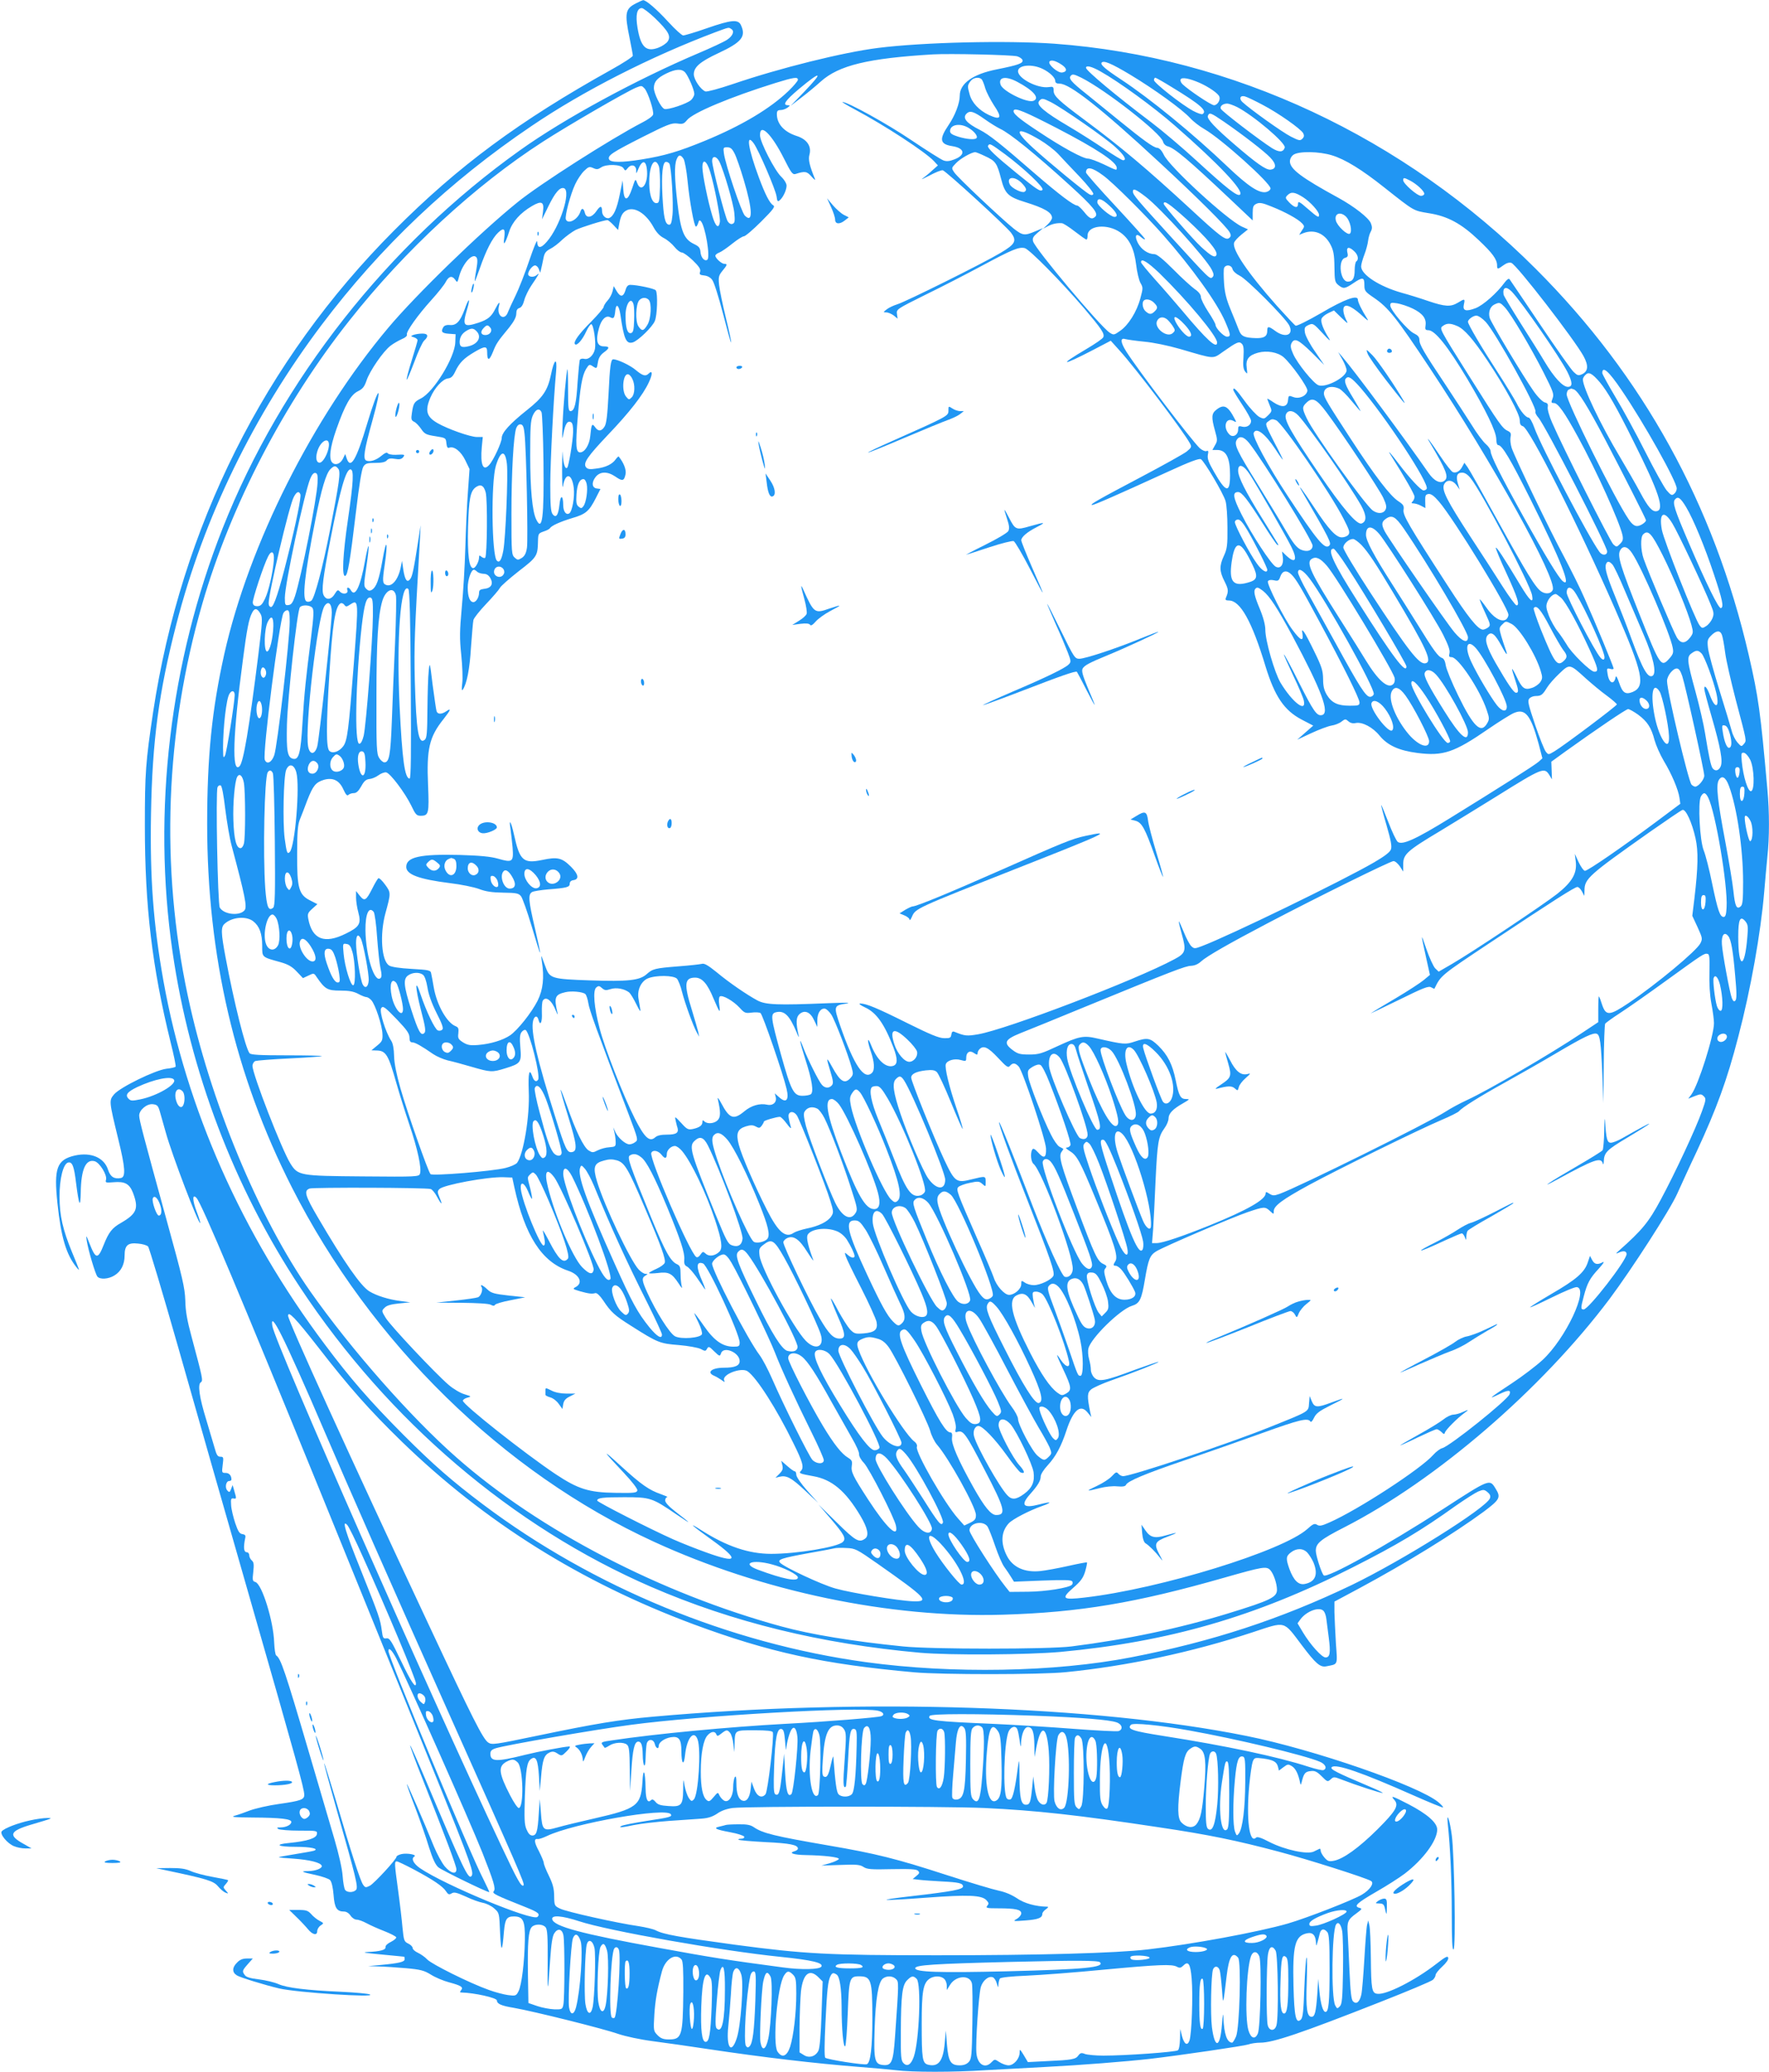 <?xml version="1.0" standalone="no"?>
<!DOCTYPE svg PUBLIC "-//W3C//DTD SVG 20010904//EN"
 "http://www.w3.org/TR/2001/REC-SVG-20010904/DTD/svg10.dtd">
<svg version="1.0" xmlns="http://www.w3.org/2000/svg"
 width="1093pt" height="1280pt" viewBox="0 0 1093 1280"
 preserveAspectRatio="xMidYMid meet">
<g transform="translate(0,1280) scale(0.1,-0.1)"
fill="#2196f3" stroke="none">
<path d="M3931 12780 c-68 -34 -73 -60 -41 -215 11 -53 20 -103 20 -109 0 -7
-60 -46 -132 -86 -569 -317 -946 -595 -1343 -994 -802 -805 -1316 -1833 -1489
-2976 -46 -308 -51 -374 -51 -700 0 -501 45 -875 159 -1339 20 -79 34 -147 31
-151 -2 -4 -28 -10 -57 -13 -70 -9 -285 -114 -323 -158 -32 -39 -32 -39 26
-278 43 -175 47 -233 16 -239 -41 -8 -65 7 -79 50 -24 76 -105 111 -205 89
-112 -26 -131 -77 -108 -295 22 -209 54 -317 118 -396 23 -28 22 -27 -28 94
-56 136 -77 226 -77 341 -1 112 23 207 54 213 25 5 36 -25 48 -126 18 -142 27
-161 29 -58 2 142 31 206 85 192 32 -8 80 -87 71 -115 -5 -18 -2 -19 47 -15
69 6 98 -9 120 -66 36 -96 24 -128 -74 -185 -55 -31 -76 -57 -108 -138 -35
-89 -49 -87 -87 11 -21 53 -22 54 -17 17 9 -58 53 -207 66 -222 16 -19 68 -16
105 7 41 25 63 68 63 124 0 62 20 80 83 73 26 -2 54 -10 62 -18 7 -8 90 -286
185 -619 94 -333 297 -1042 450 -1576 280 -976 330 -1155 330 -1193 0 -29 -21
-37 -155 -56 -66 -9 -147 -28 -180 -40 -33 -13 -76 -28 -95 -33 -27 -8 -2 -10
111 -11 174 -1 239 -9 239 -27 0 -18 -32 -34 -67 -34 -22 0 -25 -2 -13 -10 8
-5 66 -10 128 -10 111 0 113 0 110 -22 -4 -25 -59 -43 -170 -54 -97 -9 -73
-24 40 -24 93 0 146 -12 112 -24 -8 -3 -60 -12 -115 -21 -54 -9 -100 -17 -102
-19 -2 -2 39 -6 90 -9 99 -7 168 -24 175 -44 5 -16 -39 -33 -85 -33 -51 0 -39
-6 47 -24 41 -9 81 -23 89 -31 10 -10 18 -44 22 -92 6 -81 20 -103 66 -103 13
0 29 -10 39 -25 9 -14 26 -25 38 -25 12 0 39 -10 61 -22 22 -12 71 -34 110
-49 38 -15 71 -32 73 -38 2 -6 -13 -18 -32 -28 -21 -10 -35 -23 -34 -32 3 -18
-31 -27 -112 -31 -38 -2 -13 -6 85 -15 77 -7 141 -14 143 -14 1 -1 2 -8 2 -16
0 -16 -33 -24 -148 -35 l-77 -7 65 -2 c36 -1 112 -6 170 -11 89 -8 111 -14
153 -40 27 -17 77 -38 111 -47 75 -20 91 -30 75 -49 -9 -11 -8 -14 2 -14 81
-2 219 -33 219 -49 1 -21 26 -33 106 -46 125 -22 554 -129 644 -161 45 -15
131 -34 215 -45 77 -10 231 -32 343 -49 339 -51 656 -88 932 -110 80 -6 181
-15 224 -20 102 -13 359 -13 556 0 85 5 252 14 370 20 215 11 494 33 645 50
182 21 583 80 608 89 16 6 49 11 74 11 79 0 248 57 743 252 168 66 313 127
323 136 9 8 17 22 17 30 0 8 18 31 41 52 24 22 40 44 37 54 -2 14 -17 7 -73
-37 -134 -104 -311 -193 -365 -185 -34 4 -38 27 -40 223 -1 94 -5 184 -9 200
l-7 30 -7 -26 c-4 -15 -11 -109 -17 -210 -6 -101 -14 -202 -19 -223 -11 -46
-30 -61 -51 -41 -11 11 -16 57 -22 188 -4 94 -9 199 -11 233 -5 71 1 85 54
123 35 26 37 29 18 34 -37 10 -15 30 104 99 65 37 143 87 176 112 116 89 201
205 201 273 0 42 -62 96 -177 156 -101 52 -114 56 -88 27 30 -34 11 -67 -104
-182 -115 -114 -211 -183 -269 -194 -31 -6 -39 -3 -59 20 -13 15 -23 34 -23
42 0 9 -3 14 -7 12 -5 -2 -20 -10 -35 -17 -40 -20 -179 10 -275 59 -51 27 -75
34 -82 27 -42 -42 -62 118 -42 326 6 64 16 129 21 143 10 25 13 26 62 20 65
-9 86 -20 94 -51 l6 -24 28 21 c27 20 30 20 54 5 22 -15 38 -47 49 -102 3 -16
5 -14 11 10 12 49 21 60 55 63 25 3 39 -4 68 -33 34 -34 36 -35 55 -18 18 17
22 16 66 -1 96 -37 247 -86 255 -83 4 1 -34 20 -85 41 -201 85 -242 106 -230
118 24 24 190 -34 505 -174 99 -44 181 -77 183 -75 3 2 -10 17 -28 32 -119
101 -772 327 -1186 410 -931 188 -2372 235 -3667 119 -212 -19 -353 -42 -722
-119 -255 -53 -273 -56 -296 -41 -33 22 -95 145 -367 726 -494 1053 -870 1880
-870 1911 0 33 46 -15 181 -188 201 -259 320 -393 520 -588 513 -498 1108
-871 1804 -1130 470 -174 799 -246 1365 -297 171 -15 776 -15 935 1 375 37
780 123 1153 246 210 69 189 75 306 -80 85 -113 113 -137 150 -130 75 15 70 3
60 144 -4 69 -8 155 -9 191 l0 65 155 83 c288 155 586 339 768 473 101 76 107
88 71 145 -35 57 -36 57 -324 -130 -352 -227 -716 -429 -736 -409 -14 14 -49
123 -49 152 0 46 27 69 178 146 566 290 1216 850 1637 1410 138 185 373 549
418 650 25 55 78 172 120 260 123 265 188 442 257 709 77 292 139 643 160 891
6 72 15 171 20 222 13 118 13 277 0 417 -43 483 -55 568 -115 829 -216 931
-652 1722 -1316 2386 -814 814 -1875 1311 -2974 1391 -295 21 -812 9 -1089
-26 -216 -27 -607 -124 -900 -224 -83 -28 -157 -48 -167 -45 -29 10 -72 73
-72 106 0 44 37 77 150 130 146 68 174 103 141 174 -17 37 -60 33 -212 -20
-71 -25 -136 -44 -145 -44 -9 1 -50 38 -91 83 -73 80 -140 137 -157 135 -4 -1
-23 -9 -42 -19z m116 -92 c83 -81 100 -111 79 -143 -8 -13 -35 -31 -59 -40
-75 -28 -108 4 -128 123 -13 79 -4 122 27 122 8 0 45 -28 81 -62z m471 -67
c22 -13 10 -43 -26 -67 -18 -12 -97 -49 -175 -82 -386 -164 -831 -405 -1105
-601 -815 -581 -1475 -1420 -1836 -2334 -326 -825 -436 -1750 -310 -2617 107
-738 381 -1459 789 -2075 545 -824 1311 -1477 2168 -1849 503 -218 1049 -352
1662 -407 183 -16 664 -13 866 5 667 62 1203 216 1804 521 279 141 426 229
641 383 56 39 117 78 137 87 32 13 37 13 57 -3 16 -13 21 -24 16 -38 -18 -58
-541 -385 -853 -536 -442 -212 -864 -350 -1363 -447 -473 -92 -1107 -103
-1640 -30 -844 116 -1685 463 -2365 974 -191 144 -305 243 -491 429 -206 207
-328 347 -488 561 -513 684 -854 1454 -996 2244 -63 354 -84 638 -77 1031 8
453 48 753 157 1175 169 657 478 1292 899 1850 364 482 788 884 1296 1227 320
217 735 428 1135 579 87 32 81 31 98 20z m1767 -169 c17 -5 31 -16 33 -24 4
-19 -26 -30 -161 -57 -146 -29 -227 -87 -227 -162 0 -47 -29 -123 -70 -183
-59 -87 -53 -117 24 -129 78 -12 84 -55 12 -82 -30 -12 -49 -13 -67 -6 -14 5
-103 61 -198 125 -149 101 -394 236 -426 236 -5 0 31 -22 80 -48 182 -97 433
-261 485 -317 l25 -27 -35 -31 c-19 -18 -46 -40 -60 -50 -14 -10 5 -1 42 18
37 20 74 35 83 33 19 -4 387 -341 422 -386 37 -50 27 -70 -66 -125 -107 -64
-586 -302 -637 -317 -22 -7 -51 -20 -65 -31 -23 -18 -23 -19 -3 -19 12 0 32
-9 46 -19 l24 -20 -4 29 c-4 29 -1 31 174 118 99 48 256 129 349 179 190 102
231 119 267 110 29 -8 222 -203 365 -370 109 -129 129 -158 120 -180 -3 -9
-50 -41 -104 -73 -178 -105 -155 -108 41 -6 l109 57 54 -60 c97 -106 396 -501
435 -574 12 -21 10 -26 -19 -50 -17 -14 -143 -84 -279 -156 -267 -141 -326
-174 -306 -175 13 0 148 59 467 205 137 63 194 84 205 78 22 -14 138 -210 152
-258 7 -22 12 -96 12 -165 1 -108 -2 -131 -22 -174 -29 -63 -28 -95 4 -158 24
-48 26 -60 9 -100 -6 -14 -2 -18 18 -18 70 0 142 -128 226 -406 57 -186 115
-273 224 -330 l71 -37 -50 -44 -49 -43 86 40 c47 22 103 43 125 47 21 3 50 14
63 25 22 17 25 17 42 2 12 -11 28 -15 46 -11 40 8 105 -26 147 -78 49 -60 119
-92 234 -107 159 -20 226 2 439 149 67 46 138 90 157 98 70 30 104 -13 152
-188 l24 -92 -23 -21 c-28 -24 -247 -163 -547 -348 -215 -133 -297 -169 -324
-147 -9 7 -35 62 -58 122 -23 60 -43 107 -44 106 -2 -1 13 -58 33 -126 27 -93
34 -130 27 -149 -6 -17 -39 -42 -104 -80 -196 -114 -894 -453 -1063 -517 -44
-17 -49 -17 -66 -1 -10 9 -31 48 -46 86 -16 39 -30 69 -31 67 -2 -2 6 -36 17
-75 30 -106 26 -121 -46 -159 -240 -129 -1036 -433 -1211 -463 -70 -12 -82
-11 -146 15 -12 5 -17 1 -20 -17 -3 -20 -8 -23 -45 -22 -31 0 -86 23 -225 92
-190 95 -256 122 -292 122 -13 0 -3 -9 29 -24 70 -32 120 -103 175 -247 28
-74 27 -107 -4 -115 -45 -11 -97 38 -132 125 -25 63 -28 37 -4 -34 23 -66 26
-115 8 -133 -48 -48 -111 45 -196 289 -42 124 -42 127 39 139 33 6 -14 6 -116
2 -312 -13 -384 -10 -435 17 -65 35 -175 110 -254 176 -52 42 -75 55 -90 50
-12 -3 -75 -10 -141 -15 -150 -12 -162 -15 -201 -50 -43 -37 -113 -45 -349
-37 -234 8 -248 12 -273 80 -11 29 -22 59 -25 67 -3 8 -3 -5 1 -30 16 -100 7
-175 -26 -242 -38 -75 -124 -183 -171 -215 -45 -30 -121 -53 -196 -59 -49 -4
-66 -1 -94 16 -29 19 -33 25 -29 56 3 30 0 37 -17 44 -54 21 -116 131 -135
240 -6 36 -13 74 -16 86 -3 19 -12 22 -121 28 -72 4 -126 12 -139 21 -47 30
-58 190 -23 321 35 128 35 128 -1 178 -18 25 -37 43 -42 40 -5 -3 -22 -32 -38
-64 -38 -75 -48 -80 -77 -44 l-23 29 0 -40 c0 -22 6 -63 14 -92 19 -70 7 -90
-77 -131 -132 -66 -208 -36 -232 90 -6 32 -3 39 25 64 l31 28 -45 23 c-70 35
-81 77 -80 288 0 131 4 179 16 210 9 22 30 75 46 119 36 92 52 112 103 128 56
16 96 -3 121 -60 15 -32 23 -41 31 -33 6 6 21 11 33 11 16 0 29 12 46 42 17
32 30 43 50 45 15 1 40 11 56 23 16 12 38 20 48 18 25 -4 117 -127 155 -205
26 -55 33 -63 58 -63 50 0 53 14 46 187 -10 226 7 300 96 411 44 56 49 70 17
48 -30 -21 -56 -20 -61 2 -3 9 -13 82 -24 162 -17 141 -18 143 -24 85 -4 -33
-7 -139 -8 -236 -1 -146 -4 -179 -16 -189 -39 -33 -53 50 -62 365 -5 214 -2
292 32 880 l4 80 -14 -90 c-29 -187 -37 -224 -50 -242 -19 -26 -33 -8 -43 57
l-8 55 -8 -40 c-15 -75 -54 -123 -90 -109 -23 9 -24 23 -9 124 21 145 11 172
-13 34 -22 -127 -38 -170 -66 -188 -14 -8 -22 -7 -35 6 -16 16 -16 24 1 138
10 67 16 123 13 126 -2 3 -12 -37 -21 -88 -29 -163 -62 -231 -88 -185 -11 21
-29 22 -22 2 9 -22 -24 -31 -44 -12 -14 15 -17 14 -34 -13 -22 -37 -54 -39
-69 -6 -13 29 -4 105 42 340 60 309 96 436 124 436 23 0 19 -77 -15 -309 -32
-219 -39 -356 -17 -349 16 6 29 84 66 392 20 170 36 268 46 283 13 20 24 23
74 23 41 0 62 5 71 16 10 11 23 14 50 9 27 -5 40 -2 50 9 14 18 12 19 -46 16
-23 -1 -45 4 -49 10 -4 7 -17 2 -37 -15 -33 -28 -70 -40 -94 -31 -23 9 -14 64
36 244 67 239 42 228 -31 -14 -68 -228 -103 -286 -127 -216 l-9 27 -13 -27
c-15 -32 -45 -45 -65 -28 -25 21 -17 93 23 207 54 153 89 214 134 236 29 14
40 28 53 67 20 59 103 180 148 214 18 14 50 32 70 41 22 9 34 20 31 28 -6 17
66 119 152 214 39 43 79 93 88 111 19 36 39 41 59 13 12 -19 14 -17 24 22 21
77 80 144 105 119 9 -9 10 -27 1 -79 -7 -37 -11 -69 -9 -70 1 -2 15 34 31 80
38 110 77 186 113 220 36 34 46 24 37 -36 -7 -52 6 -34 31 42 19 60 69 116
141 158 60 35 76 26 68 -34 l-6 -48 39 80 c42 86 72 121 97 112 45 -18 -26
-240 -107 -331 -37 -43 -58 -42 -59 2 0 15 -22 -38 -49 -118 -27 -80 -65 -176
-84 -215 -19 -38 -40 -85 -47 -102 -21 -60 -73 -26 -56 37 8 31 -1 24 -22 -17
-25 -50 -46 -67 -105 -87 -92 -30 -101 -20 -70 83 22 74 11 74 -15 0 -28 -76
-52 -101 -92 -97 -18 2 -33 -3 -39 -12 -18 -29 -10 -39 33 -42 l42 -3 -2 -50
c-3 -94 -134 -308 -213 -347 -41 -21 -46 -29 -55 -89 -6 -39 -4 -46 14 -55 11
-5 30 -25 43 -44 21 -31 30 -36 88 -45 64 -10 65 -11 68 -43 3 -25 7 -32 18
-28 29 11 72 -22 99 -78 l26 -54 -10 -143 c-6 -79 -13 -234 -16 -344 -3 -110
-13 -276 -22 -370 -13 -145 -14 -188 -3 -292 7 -67 10 -146 6 -175 -5 -38 -3
-49 4 -38 24 36 42 125 50 260 6 80 12 156 15 169 3 13 39 58 79 100 40 42 78
86 85 99 6 12 59 58 116 103 112 86 117 94 119 183 1 49 3 51 34 62 19 6 37
15 40 21 11 16 62 39 137 62 84 24 105 43 145 121 l30 59 -23 3 c-30 4 -33 38
-7 71 28 35 73 36 123 2 43 -30 53 -27 62 15 6 26 -11 71 -42 109 -2 3 -10 -5
-19 -17 -21 -30 -62 -50 -120 -57 -39 -6 -53 -4 -63 8 -20 25 8 66 136 201
131 137 217 247 252 324 24 50 23 78 -1 54 -19 -19 -37 -14 -80 22 -34 29
-112 66 -139 66 -15 0 -21 -42 -29 -214 -7 -133 -13 -184 -25 -202 -19 -30
-39 -31 -59 -2 -18 25 -22 18 -29 -56 -5 -54 -34 -101 -63 -101 -26 0 -29 44
-14 220 14 182 27 255 51 295 19 30 21 31 43 16 23 -15 24 -14 30 24 4 28 15
46 36 62 38 27 38 38 1 38 -42 0 -52 36 -30 113 14 53 43 81 69 67 22 -12 27
-6 32 43 5 46 22 31 31 -25 22 -154 36 -186 78 -173 33 11 120 95 135 132 15
34 19 170 6 189 -7 11 -116 34 -158 34 -14 0 -23 -10 -29 -32 -13 -43 -31 -46
-54 -8 l-19 32 -7 -31 c-4 -18 -18 -44 -31 -58 -13 -14 -24 -32 -24 -39 0 -7
-35 -48 -77 -91 -77 -77 -113 -127 -100 -140 12 -11 46 28 69 79 12 26 27 47
32 45 14 -5 29 -112 22 -153 -8 -39 -39 -68 -66 -61 -11 3 -23 0 -27 -5 -3 -6
-9 -68 -14 -137 -8 -134 -19 -181 -44 -181 -13 0 -15 20 -15 132 0 72 -2 129
-4 127 -6 -7 -25 -214 -30 -339 -4 -94 -3 -105 5 -60 11 61 26 84 48 71 9 -6
13 -26 12 -61 -1 -53 -27 -209 -36 -219 -13 -13 -24 20 -28 84 -1 39 -3 0 -4
-85 0 -90 2 -137 6 -112 14 85 55 78 66 -11 7 -56 -9 -147 -28 -159 -19 -12
-37 12 -37 51 0 63 -17 67 -23 5 -7 -68 -22 -88 -43 -60 -11 15 -14 57 -14
180 0 146 20 525 36 701 8 91 -12 78 -32 -21 -20 -96 -50 -140 -146 -216 -107
-85 -158 -141 -158 -174 0 -27 -51 -138 -77 -166 -38 -43 -56 0 -46 111 l6 61
-36 0 c-41 0 -182 50 -244 86 -68 39 -78 77 -44 157 26 61 76 115 109 119 20
2 31 13 45 43 26 54 52 81 120 121 63 37 77 37 77 -1 0 -56 13 -56 35 -1 22
55 28 64 103 155 28 36 42 62 42 83 0 21 6 31 19 35 12 3 23 20 30 47 6 24 26
65 44 92 45 66 54 83 36 67 -16 -16 -45 -17 -54 -3 -9 15 22 60 41 60 8 0 19
-10 23 -22 l9 -23 6 25 c3 14 10 43 14 65 6 32 15 43 41 57 19 9 53 35 75 57
23 21 60 48 82 60 38 18 175 61 197 61 5 0 22 -14 37 -30 l29 -31 7 38 c9 49
20 70 45 83 48 26 120 -18 166 -102 18 -33 39 -56 65 -69 20 -10 50 -35 65
-54 15 -19 36 -35 46 -35 9 0 40 -22 68 -49 39 -38 49 -54 45 -69 -6 -18 -2
-21 25 -24 20 -2 39 -12 50 -28 11 -14 40 -107 66 -207 26 -101 48 -181 50
-179 3 2 -12 71 -32 152 -20 82 -39 174 -42 204 -5 49 -2 59 21 87 30 36 32
43 11 43 -17 0 -55 35 -55 50 0 6 11 15 25 20 13 5 49 30 80 55 31 25 63 45
71 45 9 0 57 41 107 91 77 77 88 93 74 101 -21 12 -49 66 -88 171 -67 180 -82
281 -31 210 31 -44 134 -284 140 -326 4 -31 7 -35 19 -25 21 17 43 64 43 91 0
13 -14 37 -34 56 -40 39 -128 210 -130 253 -3 83 71 11 147 -140 45 -90 54
-102 72 -97 59 19 71 17 100 -17 16 -18 25 -24 20 -13 -33 81 -42 119 -34 148
15 53 -15 97 -79 117 -77 25 -122 74 -122 135 0 19 5 25 23 25 13 0 32 7 43
15 17 13 17 14 2 15 -35 0 -17 28 67 99 141 118 156 111 33 -17 l-83 -86 65
50 c36 27 90 72 121 100 111 100 291 144 694 168 102 6 488 -3 520 -12z m278
-54 c31 -22 31 -41 0 -46 -27 -4 -89 50 -79 67 9 14 40 6 79 -21z m421 -60
c148 -89 319 -213 368 -266 20 -22 61 -54 90 -70 103 -59 408 -333 408 -366 0
-9 -11 -18 -25 -22 -43 -11 -111 33 -241 157 -214 204 -477 419 -659 539 -96
63 -126 90 -119 102 11 17 58 -2 178 -74z m-539 35 c42 -21 75 -53 75 -73 0
-12 9 -17 28 -17 62 0 257 -154 612 -483 240 -222 420 -401 438 -436 9 -17 8
-25 -3 -34 -21 -18 -54 7 -244 183 -266 245 -421 376 -651 547 -160 119 -190
147 -190 180 0 24 -3 26 -30 22 -68 -10 -190 53 -190 98 0 39 88 47 155 13z
m354 -14 c113 -63 330 -221 461 -336 270 -236 426 -401 402 -425 -15 -15 -78
34 -272 212 -85 78 -209 183 -275 233 -219 165 -405 321 -405 338 0 17 34 9
89 -22z m-2566 -6 c20 -23 57 -109 57 -133 0 -11 -9 -27 -20 -38 -25 -23 -145
-63 -165 -55 -22 8 -65 96 -65 130 1 38 20 61 77 89 58 28 94 30 116 7z m2450
-34 c150 -76 490 -342 503 -394 3 -13 16 -26 29 -29 42 -11 126 -81 378 -319
l147 -139 0 46 c0 39 4 48 23 57 19 9 37 6 93 -17 84 -33 165 -78 188 -103 17
-18 17 -21 0 -45 l-17 -27 27 11 c67 25 131 -2 167 -72 18 -35 23 -61 24 -137
1 -85 3 -95 24 -112 31 -25 40 -24 92 11 59 40 69 38 69 -10 0 -37 4 -42 58
-79 90 -61 138 -121 347 -436 387 -583 785 -1301 759 -1369 -9 -24 -42 -29
-70 -11 -36 23 -90 111 -274 445 -89 162 -171 308 -182 323 l-20 28 -12 -22
c-14 -29 -39 -44 -59 -36 -9 3 -44 48 -78 99 -64 96 -98 139 -61 78 99 -167
114 -207 88 -229 -26 -22 -64 -4 -99 46 -146 211 -457 630 -533 718 l-26 30
26 -46 c14 -25 26 -55 26 -67 0 -42 -128 -110 -174 -92 -31 12 -130 134 -156
193 -16 36 -18 51 -10 67 18 34 41 23 124 -57 l78 -78 -56 82 c-32 45 -60 98
-63 117 -5 31 -2 37 22 48 27 12 30 11 88 -52 39 -43 52 -53 38 -30 -35 55
-52 100 -46 120 3 10 22 26 41 35 l36 17 45 -44 c44 -42 45 -42 29 -11 -9 18
-16 43 -16 58 0 43 40 32 107 -27 44 -41 53 -46 38 -23 -30 47 -55 98 -55 113
0 33 -81 4 -227 -82 -83 -48 -152 -82 -158 -78 -7 4 -58 59 -115 122 -181 204
-278 348 -265 390 3 11 24 33 46 51 l40 32 -38 17 c-92 43 -445 367 -482 443
-14 29 -28 43 -42 44 -23 2 -84 46 -234 168 -55 45 -146 119 -202 164 -96 76
-113 97 -96 114 10 11 21 8 66 -14z m-1753 -12 c0 -7 -26 -38 -57 -68 -114
-110 -290 -215 -518 -309 -161 -66 -247 -92 -390 -115 -123 -20 -194 -20 -202
1 -9 24 19 42 212 140 149 75 175 85 209 81 34 -5 42 -2 60 20 35 46 270 144
546 230 116 36 140 39 140 20z m1137 1 c5 -7 15 -32 21 -55 7 -22 31 -69 53
-103 53 -78 44 -95 -32 -60 -60 29 -104 75 -118 127 -14 50 -14 55 5 81 17 24
56 29 71 10z m219 -14 c100 -53 141 -101 99 -117 -37 -15 -186 58 -202 98 -18
49 30 58 103 19z m957 -34 c174 -106 219 -145 187 -165 -6 -3 -32 6 -58 20
-71 38 -242 173 -242 190 0 8 4 15 8 15 4 0 52 -27 105 -60z m167 29 c57 -25
117 -66 124 -86 8 -21 -12 -53 -33 -53 -18 0 -155 92 -195 130 -10 10 -15 23
-11 30 8 14 52 6 115 -21z m-3427 -36 c21 -24 59 -141 52 -161 -2 -10 -33 -32
-67 -49 -191 -99 -635 -382 -771 -493 -225 -181 -627 -571 -798 -775 -467
-555 -861 -1339 -1013 -2015 -77 -346 -106 -635 -106 -1050 0 -817 172 -1553
523 -2245 488 -962 1305 -1762 2237 -2190 668 -307 1456 -472 2155 -451 475
14 825 73 1370 229 239 68 260 72 284 46 20 -22 41 -83 41 -121 0 -46 -41 -66
-305 -147 -301 -92 -617 -159 -965 -203 -141 -18 -866 -18 -1040 0 -318 32
-570 74 -750 123 -747 204 -1497 593 -2010 1045 -281 247 -651 667 -904 1027
-320 457 -619 1178 -756 1827 -170 799 -139 1626 90 2420 175 605 503 1238
909 1750 344 436 777 835 1196 1105 158 102 519 311 576 334 33 13 34 13 52
-6z m3817 -100 c98 -51 237 -149 252 -176 7 -14 6 -23 -5 -34 -14 -14 -21 -12
-71 13 -52 26 -256 172 -300 214 -23 22 -12 43 17 34 12 -3 60 -26 107 -51z
m-1307 16 c74 -38 339 -222 399 -278 55 -50 72 -81 47 -81 -7 0 -57 31 -113
68 -56 38 -156 102 -224 142 -148 87 -201 132 -182 155 16 20 23 19 73 -6z
m1150 -30 c103 -53 304 -224 295 -251 -10 -30 -35 -30 -79 -3 -77 49 -311 228
-316 243 -7 16 13 32 40 32 10 0 37 -10 60 -21z m-1114 -130 c245 -127 371
-210 371 -246 0 -17 2 -18 -81 22 -41 19 -83 35 -96 35 -32 0 -159 69 -303
165 -131 86 -166 117 -156 134 10 16 73 -11 265 -110z m-447 56 c35 -25 79
-52 98 -61 60 -28 216 -154 430 -349 143 -130 178 -173 158 -193 -20 -20 -36
-14 -69 28 -18 22 -37 40 -43 40 -22 0 -113 69 -260 196 -217 189 -285 242
-341 271 -84 42 -110 74 -83 101 21 21 45 13 110 -33z m1479 -16 c119 -82 251
-184 287 -222 39 -40 40 -71 2 -75 -28 -3 -87 39 -223 156 -121 104 -171 158
-164 176 9 23 16 21 98 -35z m-1575 -40 c36 -22 58 -52 47 -63 -11 -10 -57 -7
-111 9 -39 12 -52 21 -52 35 0 41 63 52 116 19z m437 -72 c39 -23 90 -62 114
-87 23 -25 83 -89 134 -142 50 -53 88 -101 84 -107 -4 -8 -12 -8 -25 -1 -28
15 -252 199 -347 286 -125 114 -106 137 40 51z m-213 -90 c119 -89 244 -207
231 -220 -13 -13 -32 0 -158 102 -134 109 -186 158 -178 171 10 16 15 13 105
-53z m-1671 4 c11 -21 36 -94 56 -161 56 -187 58 -273 7 -222 -21 21 -120 316
-129 383 -5 37 -4 39 20 39 21 0 31 -9 46 -39z m1546 -15 c66 -30 75 -43 100
-139 24 -94 43 -113 150 -146 119 -37 165 -64 165 -97 0 -8 -12 -27 -27 -41
l-28 -26 30 16 c30 15 56 20 86 18 8 0 44 -23 80 -51 35 -27 67 -50 72 -50 4
0 7 11 7 25 0 63 123 75 202 19 56 -39 86 -101 98 -200 5 -44 17 -94 26 -111
17 -29 17 -33 0 -96 -22 -83 -74 -166 -125 -201 -38 -27 -40 -27 -65 -11 -60
40 -460 517 -473 564 -5 20 1 30 28 53 l34 29 -48 -20 c-66 -28 -78 -27 -134
17 -76 61 -347 316 -367 347 -18 27 -18 27 11 57 26 28 95 67 118 68 6 0 33
-11 60 -24z m2146 4 c81 -25 182 -87 323 -199 187 -148 178 -142 273 -158 117
-18 202 -64 310 -167 85 -80 113 -119 113 -156 0 -25 4 -25 39 1 19 14 36 19
49 15 32 -10 390 -474 446 -576 32 -59 29 -94 -9 -112 -22 -10 -29 -8 -51 13
-15 13 -108 145 -208 294 -99 148 -185 274 -189 280 -5 6 -16 -1 -30 -20 -48
-66 -133 -141 -180 -159 -61 -23 -81 -16 -72 24 8 35 5 36 -37 10 -45 -27 -79
-25 -183 10 -49 17 -123 40 -164 51 -138 39 -251 112 -251 163 0 12 9 44 20
73 11 28 21 67 23 85 2 18 9 44 16 56 10 19 10 30 1 53 -14 34 -103 103 -199
156 -231 126 -301 179 -301 226 0 15 9 32 22 41 33 23 160 21 239 -4z m-4007
-22 c7 -13 18 -72 24 -133 13 -132 41 -285 52 -285 4 0 10 10 14 22 4 16 8 20
16 12 27 -27 61 -226 40 -239 -17 -11 -39 13 -42 48 -2 26 -10 35 -39 49 -64
30 -83 79 -104 258 -17 145 -19 228 -5 264 12 32 25 33 44 4z m220 -15 c28
-56 87 -258 93 -318 5 -51 3 -63 -11 -68 -10 -4 -21 2 -30 16 -16 25 -96 336
-96 373 0 33 26 31 44 -3z m-446 -62 c5 -83 -38 -133 -61 -72 -11 29 -11 29
-31 -32 -27 -81 -50 -84 -55 -7 l-4 55 -18 -88 c-18 -89 -38 -133 -65 -144
-20 -7 -44 15 -44 42 0 35 -11 36 -34 2 -28 -42 -63 -48 -72 -13 -7 30 -20 34
-28 8 -16 -49 -77 -81 -90 -47 -7 20 28 153 58 217 14 30 39 67 56 83 26 25
32 27 55 17 21 -10 30 -9 48 3 32 23 124 20 139 -4 11 -18 12 -18 28 2 21 25
50 17 51 -15 0 -23 0 -23 10 1 27 68 53 64 57 -8z m73 32 c5 -14 8 -71 7 -127
-3 -93 -5 -101 -23 -101 -29 0 -47 64 -43 151 4 94 36 136 59 77z m65 16 c12
-19 26 -252 19 -317 -5 -50 -10 -63 -23 -60 -23 4 -32 48 -39 179 -7 132 1
209 22 209 8 0 17 -5 21 -11z m252 -51 c26 -85 64 -281 60 -309 -7 -46 -27
-30 -47 38 -27 89 -61 256 -61 299 0 58 27 42 48 -28z m2428 -22 c60 -43 263
-246 369 -366 180 -204 336 -422 385 -537 35 -81 36 -93 11 -93 -20 0 -71 53
-71 74 0 6 -20 43 -45 80 -25 38 -45 79 -45 91 0 14 -13 32 -37 48 -21 15 -81
69 -133 122 -65 65 -102 95 -118 95 -39 0 -81 29 -102 70 -22 44 -11 63 21 34
10 -9 21 -15 24 -12 3 2 -79 93 -180 202 -102 109 -185 204 -185 210 0 40 38
33 106 -18z m-505 -45 c30 -31 36 -46 19 -56 -15 -9 -77 21 -90 44 -25 48 26
56 71 12z m2402 13 c40 -21 87 -64 87 -81 0 -7 -9 -13 -20 -13 -24 0 -110 76
-110 96 0 18 4 18 43 -2z m-1635 -99 c91 -69 376 -383 410 -453 12 -24 13 -35
4 -44 -16 -16 -19 -12 -251 242 -215 236 -241 266 -241 286 0 22 15 17 78 -31z
m974 -4 c45 -29 98 -88 98 -109 0 -20 -10 -14 -71 39 -50 44 -59 48 -59 30 0
-29 -21 -26 -54 8 -25 26 -26 30 -11 45 23 23 45 20 97 -13z m-1197 -52 c45
-41 57 -69 31 -69 -24 0 -106 70 -106 90 0 31 27 24 75 -21z m476 -83 c125
-115 195 -197 185 -221 -8 -21 -33 -7 -94 49 -53 49 -232 255 -232 267 0 25
37 -1 141 -95z m988 13 c23 -25 37 -87 22 -102 -14 -14 -79 47 -87 80 -12 45
30 59 65 22z m48 -211 c24 -22 30 -52 13 -63 -5 -3 -10 -28 -10 -54 0 -50 -12
-71 -42 -71 -48 0 -63 135 -17 147 15 4 19 11 15 28 -10 39 7 45 41 13z
m-1204 -135 c173 -169 357 -389 357 -429 0 -43 -63 14 -215 196 -44 52 -119
139 -167 192 -48 54 -88 102 -88 108 0 27 39 3 113 -67z m452 25 c4 -14 22
-30 44 -41 44 -20 280 -258 306 -306 31 -60 -22 -82 -85 -36 -42 31 -50 31
-50 2 0 -35 -19 -47 -69 -46 -72 2 -92 11 -106 49 -7 19 -30 75 -50 124 -28
67 -38 108 -42 166 -3 43 -3 86 0 94 10 24 46 20 52 -6z m1726 -140 c62 -65
295 -402 343 -495 33 -66 34 -93 3 -93 -31 0 -85 58 -143 155 -26 44 -94 152
-150 240 -56 89 -103 167 -104 175 -7 46 16 54 51 18z m-5333 -50 c20 -20 15
-118 -8 -155 -24 -40 -34 -41 -56 -8 -19 30 -16 134 5 159 16 19 42 21 59 4z
m3122 -18 c24 -24 25 -34 4 -54 -20 -20 -33 -20 -56 1 -18 16 -24 53 -11 66
13 13 43 7 63 -13z m-3215 -13 c3 -12 5 -56 3 -97 -2 -61 -6 -75 -20 -78 -22
-4 -33 33 -33 109 0 73 36 122 50 66z m4813 -23 c62 -30 86 -62 80 -104 -4
-25 -1 -30 17 -30 41 0 120 -99 241 -301 115 -194 178 -324 179 -371 0 -23 5
-38 12 -38 24 0 75 -86 197 -330 191 -383 260 -559 201 -510 -24 20 -107 155
-240 394 -143 257 -205 381 -205 409 0 10 -13 29 -29 43 -16 13 -56 66 -87
117 -32 51 -106 164 -164 252 -135 202 -160 246 -160 276 0 17 -10 28 -33 39
-39 18 -147 145 -147 173 0 17 5 19 43 13 23 -4 66 -18 95 -32z m571 6 c39
-43 158 -244 237 -399 61 -121 67 -136 57 -162 -10 -26 -9 -29 8 -29 25 0 65
-56 149 -210 113 -206 257 -525 275 -607 5 -25 2 -36 -15 -53 -21 -21 -22 -21
-42 -3 -19 17 -312 599 -378 752 -18 40 -30 84 -27 97 3 17 -1 24 -19 28 -13
4 -43 33 -68 69 -62 87 -265 426 -272 454 -9 35 3 68 28 81 33 16 36 15 67
-18z m-120 -88 c61 -65 318 -529 308 -555 -3 -7 6 -23 18 -37 41 -45 425 -793
425 -827 0 -25 -31 -27 -48 -2 -67 92 -360 649 -402 767 -12 34 -28 62 -35 62
-17 0 -50 39 -75 90 -13 25 -67 114 -122 199 -93 143 -178 287 -178 303 0 14
32 38 52 38 12 0 37 -17 57 -38z m-1968 15 c8 -7 24 -25 34 -40 17 -26 17 -30
2 -44 -35 -35 -121 33 -97 76 12 23 37 27 61 8z m108 -32 c42 -45 52 -75 27
-75 -16 0 -60 48 -82 91 -23 46 6 37 55 -16z m1684 -9 c44 -18 99 -81 189
-216 111 -167 198 -328 198 -366 0 -23 5 -33 19 -37 40 -10 343 -611 571
-1132 171 -392 189 -475 108 -510 -45 -18 -63 -6 -84 57 -13 37 -19 47 -22 33
-10 -49 -40 -37 -49 20 -6 35 -5 38 15 33 12 -4 22 -3 22 2 0 10 -114 287
-179 432 -28 65 -86 180 -127 258 -86 158 -305 615 -324 673 -7 22 -10 51 -7
67 5 22 1 29 -17 38 -33 15 -52 42 -230 325 -197 313 -194 307 -170 324 23 17
46 17 87 -1z m-5973 -11 c15 -19 -3 -45 -31 -45 -27 0 -33 19 -13 41 21 23 28
24 44 4z m-86 -21 c33 -33 12 -77 -44 -92 -46 -12 -60 -6 -60 26 1 30 15 53
45 70 27 16 41 15 59 -4z m4127 -65 c56 -5 147 -24 220 -45 219 -64 200 -63
266 -17 87 61 99 66 116 49 11 -11 13 -32 10 -83 -4 -51 -1 -73 10 -88 15 -19
15 -17 10 23 -7 52 12 77 70 93 55 15 121 3 157 -27 48 -41 151 -186 148 -208
-5 -32 -51 -53 -87 -39 -29 11 -30 10 -33 -21 -4 -42 -37 -46 -89 -12 -21 15
-39 25 -39 22 0 -2 7 -20 15 -40 15 -35 15 -37 -10 -62 -23 -23 -26 -24 -54
-10 -16 9 -56 51 -88 95 -54 75 -73 93 -73 72 0 -4 25 -46 55 -91 30 -45 55
-90 55 -100 0 -26 -26 -43 -55 -36 -22 6 -25 3 -25 -18 0 -34 -33 -52 -54 -30
-42 42 -23 109 24 84 20 -11 21 -10 9 12 -42 81 -67 93 -113 57 -31 -24 -32
-47 -9 -130 16 -57 16 -63 0 -90 l-16 -29 29 0 c56 0 80 -46 80 -155 0 -115
-25 -110 -99 20 -34 59 -42 82 -38 105 5 23 3 28 -9 23 -8 -3 -26 5 -41 18
-49 46 -382 483 -454 597 -36 57 -39 87 -6 77 12 -3 65 -11 118 -16z m2948
-299 c139 -204 341 -565 341 -608 0 -11 -7 -26 -16 -33 -14 -12 -20 -9 -46 21
-16 19 -76 127 -133 240 -57 113 -140 265 -185 339 -44 74 -80 140 -80 146 0
47 40 12 119 -105z m-134 48 c46 -55 102 -151 208 -365 156 -311 193 -422 144
-431 -28 -6 -54 24 -104 118 -25 47 -81 144 -123 215 -122 204 -230 431 -230
481 0 7 7 20 16 28 20 21 41 10 89 -46z m-5978 21 c18 -35 16 -95 -4 -114 -16
-16 -18 -16 -35 5 -30 37 -18 148 15 137 7 -2 18 -14 24 -28z m4496 -51 c158
-183 431 -598 412 -628 -4 -6 -12 -10 -19 -10 -16 0 -85 74 -150 160 -57 75
-78 98 -51 55 88 -139 145 -240 145 -254 0 -9 -5 -22 -12 -29 -9 -9 -8 -12 5
-12 10 0 31 -6 46 -14 l28 -15 -1 42 c-1 36 2 42 20 45 16 2 34 -11 65 -47 92
-107 429 -656 429 -699 0 -12 -8 -26 -18 -31 -29 -15 -77 15 -118 75 -21 30
-39 52 -41 51 -2 -2 13 -39 33 -82 34 -74 35 -79 18 -92 -10 -7 -24 -13 -31
-13 -31 0 -92 76 -219 273 -241 372 -277 434 -272 467 4 25 -1 33 -33 54 -51
34 -143 154 -291 381 -146 224 -168 260 -168 284 0 38 44 52 94 30 13 -6 48
-40 76 -75 29 -35 54 -64 56 -64 2 0 -19 37 -46 82 -48 78 -58 107 -43 121 15
16 34 3 86 -55z m1322 -14 c26 -10 86 -107 194 -312 104 -199 251 -488 251
-496 0 -13 -35 -36 -55 -36 -17 0 -33 13 -53 43 -82 119 -382 724 -382 770 0
14 6 28 13 30 6 3 13 6 14 6 1 1 9 -2 18 -5z m-1530 -140 c97 -129 326 -475
352 -530 19 -42 22 -57 13 -74 -13 -24 -47 -26 -78 -4 -46 32 -365 477 -408
569 -29 61 -29 70 -4 95 38 38 63 27 125 -56z m-4849 -1 c4 -10 10 -146 12
-303 4 -348 -7 -438 -45 -359 -24 50 -37 185 -37 394 0 175 2 216 16 248 18
40 41 48 54 20z m4676 -20 c71 -77 315 -427 388 -556 34 -61 35 -99 3 -111
-28 -11 -117 93 -264 309 -167 245 -213 326 -205 360 9 34 45 33 78 -2z m-138
-29 c38 -14 337 -451 418 -610 36 -70 40 -84 29 -98 -7 -9 -25 -16 -40 -16
-36 0 -81 48 -171 185 -74 112 -110 159 -73 95 171 -295 181 -316 166 -331
-27 -27 -75 31 -258 309 -121 184 -218 364 -209 387 15 38 71 -4 134 -100 23
-36 44 -65 46 -65 2 0 -22 50 -54 110 -55 107 -56 111 -38 125 22 17 27 18 50
9z m-4643 -84 c11 -92 22 -652 15 -703 -5 -35 -14 -52 -32 -64 -23 -14 -26
-14 -44 2 -19 17 -20 32 -20 270 0 258 13 485 30 531 7 16 16 24 28 22 13 -2
19 -17 23 -58z m4477 -57 c89 -113 392 -603 392 -634 0 -31 -35 -42 -74 -24
-26 13 -48 41 -97 126 -35 60 -111 184 -168 277 -126 202 -146 244 -131 272
16 30 45 24 78 -17z m-5686 -18 c-4 -43 -34 -99 -54 -103 -22 -4 -30 26 -18
67 19 69 78 98 72 36z m1100 -111 c8 -72 -8 -458 -22 -534 -11 -60 -24 -80
-40 -64 -32 32 -37 485 -6 587 29 95 58 100 68 11z m-1042 -30 c16 -18 7 -82
-51 -379 -45 -231 -95 -419 -115 -436 -8 -6 -21 -9 -29 -5 -30 11 -14 163 55
512 36 183 65 279 91 305 23 23 33 24 49 3z m5634 -38 c48 -75 221 -377 255
-445 40 -80 25 -107 -31 -54 l-27 26 5 -34 c7 -47 -14 -76 -44 -60 -29 16
-147 196 -211 323 -53 105 -58 138 -21 138 23 0 57 -44 154 -197 42 -67 82
-126 88 -129 7 -5 8 -2 3 7 -5 8 -49 79 -98 159 -104 167 -147 253 -147 293 0
47 35 35 74 -27z m-5762 -49 c-4 -99 -101 -584 -140 -702 -13 -38 -22 -51 -39
-53 -21 -3 -23 1 -23 45 0 83 119 641 157 736 11 26 21 37 32 35 13 -3 15 -15
13 -61z m7125 28 c69 -86 366 -652 379 -722 11 -58 -13 -37 -73 63 -103 171
-145 235 -151 230 -2 -3 27 -75 67 -160 68 -148 83 -196 61 -196 -6 0 -46 54
-88 120 -42 66 -130 203 -196 303 -146 224 -179 289 -164 323 15 33 51 31 77
-3 l20 -28 -11 37 c-14 46 -5 68 26 68 17 0 35 -12 53 -35z m-5462 -35 c8 -37
-3 -114 -20 -137 -11 -15 -15 -15 -30 -3 -14 11 -16 27 -13 76 4 62 19 94 43
94 8 0 16 -13 20 -30z m-624 -52 c12 -46 9 -391 -3 -404 -4 -4 -14 -1 -23 6
-12 10 -15 10 -15 -3 0 -26 -22 -67 -36 -67 -26 0 -36 81 -32 255 5 171 14
218 45 243 32 24 52 14 64 -30z m-1145 -12 c6 -17 -26 -175 -77 -378 -55 -222
-87 -318 -104 -318 -9 0 -15 9 -15 23 0 64 127 604 155 656 17 33 32 40 41 17z
m8562 -79 c45 -75 116 -247 172 -416 53 -158 62 -202 43 -208 -14 -5 -90 150
-198 402 -90 210 -102 249 -86 269 18 22 34 11 69 -47z m-85 -101 c32 -51 197
-400 236 -499 21 -50 22 -61 11 -88 -7 -17 -24 -38 -38 -47 -23 -15 -26 -15
-41 5 -27 33 -221 524 -233 590 -19 105 13 125 65 39z m-1660 -31 c153 -223
397 -636 397 -672 0 -40 -35 -27 -83 30 -49 57 -404 573 -431 624 -22 43 -20
59 7 78 37 26 59 14 110 -60z m-965 -12 c50 -86 122 -229 122 -243 0 -25 -33
-6 -64 38 -43 58 -136 234 -136 256 0 9 8 16 20 16 13 0 31 -21 58 -67z m814
-22 c51 -61 345 -523 395 -623 32 -64 43 -96 39 -113 -5 -20 -3 -25 13 -25 41
0 174 -200 216 -324 18 -52 18 -60 4 -84 -38 -68 -85 -23 -180 172 -39 80 -73
163 -76 185 -4 27 -12 42 -23 46 -24 8 -50 43 -150 205 -46 74 -119 190 -162
257 -108 169 -158 262 -158 299 0 58 35 60 82 5z m1751 -131 c69 -138 156
-349 178 -432 12 -44 11 -50 -7 -75 -31 -41 -59 -41 -83 -2 -20 33 -177 404
-206 488 -18 53 -20 132 -3 149 31 31 52 9 121 -128z m-1861 63 c43 -46 88
-114 195 -293 211 -353 245 -429 200 -438 -39 -8 -106 78 -343 441 -90 138
-164 261 -164 274 0 23 34 53 60 53 9 0 32 -17 52 -37z m-723 -32 c12 -16 34
-57 50 -91 36 -75 30 -94 -31 -110 -90 -25 -115 8 -98 128 15 106 39 129 79
73z m2396 -20 c61 -91 234 -495 250 -582 6 -31 3 -41 -22 -69 -49 -55 -57 -43
-180 267 -121 304 -141 369 -123 402 17 33 47 26 75 -18z m-1759 -87 c109
-166 364 -595 364 -611 0 -53 -87 62 -302 402 -152 239 -191 325 -148 325 6 0
45 -52 86 -116z m-6634 45 c-6 -77 -32 -192 -55 -239 -17 -35 -27 -45 -47 -45
-18 0 -26 6 -28 21 -3 20 67 233 95 287 21 41 39 29 35 -24z m6506 -34 c59
-67 405 -641 419 -693 3 -15 0 -30 -9 -39 -32 -31 -94 24 -169 147 -18 30 -90
145 -160 255 -183 288 -212 351 -173 373 26 15 52 3 92 -43z m1765 7 c9 -10
43 -81 75 -158 33 -76 85 -200 117 -274 60 -138 82 -238 56 -255 -29 -17 -61
38 -131 229 -26 72 -71 188 -99 257 -54 133 -67 179 -58 204 8 20 20 19 40 -3z
m-6854 -26 c6 -7 9 -20 5 -29 -15 -39 -72 -19 -60 21 8 25 38 29 55 8z m-161
-18 c7 -7 24 -12 39 -13 19 0 32 -8 43 -27 20 -36 5 -62 -39 -66 -23 -3 -31
-8 -31 -23 0 -29 -18 -59 -35 -59 -22 0 -35 33 -35 90 0 48 21 110 38 110 5 0
13 -5 20 -12z m5144 -43 c101 -134 403 -677 396 -713 -2 -9 -12 -17 -23 -17
-26 0 -64 60 -212 330 -67 121 -146 265 -177 320 -31 55 -56 108 -56 118 0 32
32 15 72 -38z m-112 25 c29 -29 59 -80 173 -292 146 -271 247 -474 247 -498 0
-18 -7 -20 -60 -20 -74 0 -111 17 -142 67 -17 29 -23 53 -23 98 -1 51 -8 75
-52 165 -28 58 -57 114 -65 124 -14 18 -15 17 -10 -14 6 -45 -13 -37 -60 26
-51 66 -163 288 -154 303 5 8 19 10 37 6 26 -6 31 -3 40 24 13 36 39 41 69 11z
m-5442 -680 c3 -430 1 -580 -7 -580 -30 0 -46 116 -62 448 -20 416 7 770 54
723 8 -8 13 -178 15 -591z m5265 580 c42 -33 89 -106 181 -276 183 -342 235
-482 183 -492 -31 -6 -50 21 -142 203 -48 97 -90 174 -92 172 -2 -2 24 -60 57
-130 33 -69 63 -139 66 -156 16 -77 -71 -10 -144 111 -37 63 -94 259 -94 328
0 28 -12 75 -34 128 -34 81 -40 112 -27 125 10 11 18 8 46 -13z m1919 3 c36
-41 162 -305 188 -395 10 -33 -2 -44 -22 -20 -37 42 -208 372 -208 400 0 35
19 41 42 15z m-7276 -30 c4 -14 1 -147 -5 -296 -7 -150 -16 -366 -20 -482 -8
-210 -16 -255 -46 -255 -8 0 -23 12 -32 27 -16 25 -18 59 -17 383 0 340 10
494 35 583 20 72 71 96 85 40z m7198 -15 c30 -26 106 -164 177 -320 54 -119
58 -138 30 -138 -24 0 -144 118 -171 168 -12 20 -36 56 -54 79 -19 23 -44 68
-56 99 -18 48 -19 62 -9 86 11 26 33 47 51 48 4 0 18 -10 32 -22z m-7340 -113
c-1 -148 -42 -679 -57 -741 -8 -31 -17 -49 -27 -49 -31 0 -22 395 15 727 16
136 29 181 54 176 13 -3 16 -21 15 -113z m-254 21 c0 -67 -78 -787 -90 -828
-15 -52 -46 -53 -56 -1 -22 117 58 803 101 869 23 35 45 16 45 -40z m115 50
c51 33 51 24 21 -368 -32 -414 -40 -473 -65 -508 -24 -33 -65 -48 -85 -30 -21
16 -21 151 -1 475 19 306 36 417 68 437 7 4 17 1 24 -8 10 -14 14 -14 38 2z
m-235 -21 c10 -13 9 -47 -8 -183 -33 -261 -41 -334 -53 -527 -11 -186 -22
-230 -57 -223 -36 7 -43 46 -39 213 5 171 63 702 80 723 13 17 62 15 77 -3z
m7645 -116 c33 -63 71 -128 83 -144 27 -34 28 -47 2 -70 -39 -35 -57 -9 -141
199 -26 66 -45 124 -43 128 16 25 44 -7 99 -113z m-7965 78 c13 -23 11 -49
-14 -254 -57 -455 -92 -663 -116 -687 -49 -49 -41 197 21 659 24 186 37 252
56 288 16 33 32 31 53 -6z m180 -50 c0 -110 -77 -775 -96 -824 -16 -45 -46
-58 -58 -27 -15 38 90 859 115 906 5 10 16 18 24 18 12 0 15 -16 15 -73z
m-101 -25 c-2 -75 -22 -157 -39 -157 -21 0 -18 141 5 184 21 42 35 31 34 -27z
m7651 13 c48 -25 150 -190 180 -292 11 -36 11 -46 -3 -67 -9 -13 -32 -30 -52
-36 -45 -15 -61 -3 -95 70 -13 27 -25 48 -27 47 -2 -2 6 -30 17 -62 23 -68 25
-85 7 -85 -14 0 -51 54 -126 184 -58 102 -71 150 -48 173 23 23 45 5 84 -67
32 -60 43 -68 24 -17 -5 13 -16 47 -25 76 -14 49 -14 53 4 71 24 24 23 24 60
5z m1299 -67 c5 -13 14 -62 20 -109 6 -48 36 -178 65 -290 71 -268 68 -253 51
-275 -15 -18 -16 -18 -40 9 -13 15 -29 46 -35 70 -6 23 -40 137 -76 252 -36
116 -68 233 -71 262 -5 46 -3 54 20 77 32 32 55 33 66 4z m-1522 -80 c53 -58
193 -321 193 -363 0 -36 -29 -32 -61 8 -37 47 -123 191 -159 269 -43 91 -26
143 27 86z m1397 -36 c19 -22 71 -161 90 -242 22 -92 -5 -105 -38 -18 -18 50
-36 71 -36 43 0 -9 20 -86 45 -171 56 -194 71 -277 56 -310 -12 -26 -33 -31
-49 -11 -11 13 -24 75 -47 217 -8 52 -35 169 -60 260 -52 189 -54 213 -23 234
29 21 41 20 62 -2z m-714 -155 c36 -32 93 -80 128 -105 34 -25 62 -50 62 -54
0 -9 -329 -256 -386 -290 -37 -22 -37 -22 -53 -2 -9 11 -39 86 -66 166 -42
125 -48 148 -36 162 7 9 25 16 40 16 33 0 42 7 69 51 12 20 46 59 77 88 64 61
63 61 165 -32z m-8157 25 c-3 -13 -11 -21 -17 -19 -14 5 -20 33 -11 54 9 26
36 -6 28 -35z m8751 -9 c20 -60 136 -586 136 -615 0 -24 -36 -68 -56 -68 -6 0
-17 6 -23 13 -20 25 -151 577 -151 640 0 31 36 77 60 77 13 0 23 -14 34 -47z
m-1522 10 c58 -61 198 -314 198 -357 0 -68 -51 -22 -148 134 -96 153 -127 214
-119 233 10 25 40 21 69 -10z m-62 -135 c59 -88 150 -257 150 -278 0 -5 -7
-10 -15 -10 -27 0 -225 324 -225 368 0 34 35 3 90 -80z m-126 5 c48 -65 146
-255 146 -282 0 -51 -64 -29 -125 41 -80 94 -129 215 -107 264 18 38 47 30 86
-23z m1570 25 c17 -27 55 -203 58 -274 6 -109 -58 -25 -87 114 -29 141 -14
226 29 160z m-8804 -23 c0 -43 -50 -357 -60 -374 -8 -13 -10 -12 -11 9 -5 98
12 295 32 358 12 38 39 43 39 7z m8722 -32 c24 -22 24 -53 -2 -53 -20 0 -40
27 -40 54 0 21 19 20 42 -1z m-8556 -27 c8 -33 1 -79 -12 -83 -14 -5 -24 43
-17 80 7 33 21 35 29 3z m6941 -24 c40 -52 62 -117 45 -134 -22 -22 -141 134
-128 168 10 27 49 11 83 -34z m1564 -37 c58 -43 82 -81 102 -158 9 -32 34 -89
57 -128 49 -81 90 -178 97 -229 l5 -36 -150 -112 c-201 -150 -421 -302 -439
-302 -8 0 -25 24 -39 53 l-24 52 6 -47 c9 -72 -21 -126 -114 -200 -85 -67
-523 -359 -650 -433 l-83 -48 -22 21 c-11 12 -36 66 -54 119 -36 106 -36 102
-1 -56 l23 -104 -37 -31 c-20 -17 -98 -68 -174 -113 -77 -45 -146 -87 -154
-93 -8 -5 68 31 170 81 156 77 187 89 203 79 10 -6 20 -10 20 -8 40 82 37 80
347 286 388 258 520 342 536 342 8 0 20 -12 28 -27 l15 -28 1 33 c0 73 25 95
402 361 103 72 194 134 203 137 20 8 59 -76 81 -175 18 -80 16 -178 -7 -373
l-13 -106 33 -71 c30 -66 31 -71 17 -99 -24 -47 -268 -250 -442 -368 -119 -80
-141 -82 -165 -12 -8 26 -17 50 -20 52 -2 2 -4 -32 -4 -77 l0 -82 -110 -73
c-184 -123 -570 -348 -700 -408 -42 -19 -103 -52 -135 -73 -107 -69 -909 -466
-1024 -507 -34 -12 -42 -12 -63 1 -18 12 -23 13 -23 2 0 -38 -113 -103 -345
-197 -171 -69 -292 -110 -328 -110 l-29 0 7 88 c3 48 10 184 15 302 11 232 17
268 55 320 14 19 25 46 25 60 0 30 26 58 90 94 41 24 43 26 18 26 -34 0 -44
18 -64 117 -20 98 -50 156 -107 212 -51 49 -67 52 -146 26 -57 -19 -64 -19
-231 19 -85 20 -113 14 -245 -47 -98 -46 -117 -52 -176 -52 -57 0 -71 4 -103
28 -58 44 -48 65 49 104 44 17 220 89 390 159 551 226 629 256 664 257 22 1
44 10 63 28 36 32 170 109 412 236 299 157 756 383 776 383 10 0 27 -15 39
-32 l21 -33 0 46 c0 61 24 83 230 206 91 55 248 152 350 215 277 173 292 179
322 131 l17 -28 -2 55 -2 54 84 61 c198 142 377 263 390 264 7 1 35 -15 62
-34z m568 -122 c13 -50 11 -83 -7 -83 -13 0 -29 41 -37 95 -7 42 -6 47 11 43
13 -2 23 -19 33 -55z m-8431 -172 c5 -100 -29 -111 -44 -14 -8 52 2 85 24 81
13 -3 18 -17 20 -67z m8556 15 c25 -52 29 -189 5 -194 -19 -4 -48 89 -57 181
-5 54 -3 59 14 56 10 -2 27 -21 38 -43z m-8718 26 c20 -13 35 -52 29 -72 -8
-25 -50 -37 -70 -20 -20 17 -19 59 2 82 18 20 23 21 39 10z m-136 -47 c18 -22
-2 -65 -30 -65 -26 0 -36 24 -22 56 13 27 34 31 52 9z m-129 -57 c23 -85 -8
-459 -41 -492 -15 -15 -19 -5 -31 84 -13 98 -7 382 9 423 18 43 49 36 63 -15z
m8917 0 c-2 -18 -7 -33 -13 -33 -5 0 -11 15 -13 33 -3 24 1 32 13 32 12 0 16
-8 13 -32z m-9062 -5 c5 -10 10 -198 12 -419 3 -328 1 -402 -10 -412 -29 -24
-40 4 -49 119 -15 215 -5 684 15 717 10 17 23 15 32 -5z m-179 -60 c10 -61 10
-339 0 -375 -4 -16 -13 -28 -21 -28 -26 0 -40 55 -44 171 -4 102 9 247 24 270
14 24 33 6 41 -38z m9175 -17 c50 -132 88 -393 88 -595 0 -113 -3 -141 -15
-151 -25 -21 -35 0 -45 96 -5 49 -28 186 -50 304 -48 253 -58 347 -41 379 19
34 43 21 63 -33z m-9290 -146 c10 -79 27 -180 39 -224 84 -315 97 -379 80
-400 -31 -37 -129 -26 -153 17 -13 23 -26 712 -14 743 3 9 12 14 19 12 8 -3
18 -55 29 -148z m9386 98 c-4 -59 -28 -63 -28 -4 0 35 4 46 16 46 12 0 14 -9
12 -42z m-224 -25 c45 -88 122 -543 114 -678 -2 -45 -7 -60 -18 -60 -23 0 -36
38 -71 205 -17 85 -41 178 -52 205 -25 61 -37 297 -18 334 16 28 28 27 45 -6z
m261 -144 c18 -33 17 -120 -1 -126 -9 -3 -34 104 -34 146 0 22 20 10 35 -20z
m-9015 -354 c8 -26 8 -39 -1 -56 -11 -22 -12 -22 -25 -4 -8 10 -14 36 -14 57
0 49 24 51 40 3z m8738 -147 c-4 -59 -28 -63 -28 -4 0 35 4 46 16 46 12 0 14
-9 12 -42z m-8229 -62 c6 -8 16 -78 21 -157 6 -79 15 -166 21 -192 8 -35 8
-52 1 -59 -37 -37 -92 136 -94 294 -1 102 21 151 51 114z m-600 -42 c19 -42
24 -135 9 -164 -21 -39 -60 -34 -75 10 -21 59 6 180 41 180 7 0 18 -12 25 -26z
m-144 -16 c38 -30 55 -76 55 -151 0 -73 -4 -69 115 -102 45 -13 70 -27 98 -57
l39 -41 34 16 c33 16 34 16 51 -10 51 -74 66 -83 145 -83 54 0 83 -5 111 -20
20 -11 43 -20 50 -20 8 0 22 -9 31 -19 25 -27 67 -156 69 -208 2 -40 -2 -48
-33 -73 l-35 -29 28 -1 c62 0 76 -24 127 -205 17 -60 53 -175 80 -255 50 -148
76 -267 65 -301 -6 -19 -17 -20 -353 -17 -392 3 -401 5 -448 80 -52 83 -234
551 -234 603 0 12 8 26 18 30 9 3 105 11 212 16 107 5 196 12 199 14 2 3 -95
5 -216 5 -167 0 -223 3 -231 13 -25 30 -96 313 -148 591 -29 154 -30 188 -6
209 46 42 134 49 177 15z m9231 -98 c-16 -201 -56 -198 -56 4 0 106 12 132 44
94 16 -20 18 -34 12 -98z m-8991 11 c7 -31 -2 -81 -15 -81 -12 0 -20 27 -20
64 0 53 24 65 35 17z m8873 -4 c18 -21 30 -93 43 -245 10 -107 10 -145 1 -154
-8 -8 -14 -4 -22 16 -13 35 -58 278 -61 332 -4 57 15 81 39 51z m-8449 -15
c16 -30 52 -222 49 -260 -3 -41 -22 -52 -37 -24 -14 26 -41 194 -41 255 0 49
12 61 29 29z m-309 -49 c35 -55 39 -93 11 -93 -38 0 -92 88 -77 125 10 28 36
15 66 -32z m257 -33 c18 -60 22 -202 6 -207 -16 -6 -53 115 -60 195 -6 63 -5
64 18 60 18 -2 26 -13 36 -48z m-105 -36 c9 -28 20 -74 24 -103 6 -43 4 -51
-9 -51 -19 0 -41 38 -68 118 -22 65 -17 95 14 90 17 -2 26 -16 39 -54z m8490
-89 c-2 -70 2 -141 12 -195 9 -47 16 -101 16 -121 0 -78 -96 -381 -139 -440
l-20 -27 40 16 c36 14 41 14 56 -1 15 -14 14 -22 -11 -92 -37 -105 -166 -382
-256 -549 -73 -136 -114 -186 -255 -311 -22 -19 -24 -23 -8 -16 32 16 53 13
53 -7 0 -39 -235 -342 -265 -342 -19 0 -19 8 1 83 21 80 37 110 93 170 26 29
37 45 24 39 -33 -18 -51 -14 -66 14 l-13 25 -14 -41 c-20 -61 -72 -106 -224
-194 -75 -44 -134 -81 -132 -83 2 -2 63 26 136 62 73 36 142 65 153 63 75 -11
-70 -319 -212 -450 -39 -36 -123 -100 -188 -143 -143 -94 -155 -105 -81 -69
57 28 75 28 65 0 -14 -37 -369 -321 -416 -333 -13 -3 -38 -22 -55 -41 -75 -86
-465 -340 -642 -418 -47 -21 -62 -24 -77 -14 -15 9 -25 5 -59 -26 -151 -136
-909 -370 -1377 -424 -137 -16 -147 -7 -69 61 46 40 61 61 73 101 8 28 13 53
11 55 -2 2 -55 -8 -117 -22 -63 -14 -139 -28 -169 -31 -99 -11 -173 23 -209
94 -40 79 -36 149 12 201 25 26 125 78 204 106 70 25 60 30 -17 10 -97 -25
-116 -5 -57 62 50 56 67 85 67 111 0 13 18 42 44 70 49 53 83 116 115 214 42
127 87 166 131 111 l23 -28 -7 30 c-20 100 -19 121 7 142 15 11 68 35 119 53
146 51 300 112 296 116 -2 2 -69 -21 -149 -50 -181 -68 -220 -75 -248 -47 -12
12 -21 33 -21 48 0 16 -5 45 -11 66 -6 21 -8 51 -4 66 14 63 196 241 268 263
49 15 60 38 81 163 21 125 31 150 70 174 49 30 470 210 564 242 103 35 109 35
139 7 23 -21 23 -21 23 -1 0 33 55 73 218 162 181 98 678 342 817 401 55 23
104 48 110 55 18 22 126 90 280 175 83 46 227 128 320 183 171 101 229 129
251 120 20 -7 26 -55 34 -248 l7 -180 2 240 c1 132 5 245 9 251 4 5 46 36 94
67 48 31 176 121 285 200 224 162 232 168 253 164 12 -2 14 -21 12 -112z
m-7949 -17 c11 -8 21 -38 28 -78 6 -42 26 -98 56 -158 35 -68 44 -95 36 -103
-7 -7 -19 -9 -28 -5 -18 7 -71 117 -106 221 -36 110 -35 48 2 -96 27 -102 31
-131 21 -141 -21 -21 -37 8 -81 144 -47 147 -51 190 -19 212 27 19 68 21 91 4z
m1570 -25 c8 -10 23 -46 31 -81 19 -73 69 -211 91 -250 l15 -27 -6 30 c-4 17
-22 79 -40 138 -49 157 -45 197 21 197 43 0 76 -37 114 -130 39 -91 43 -95 35
-38 -4 28 -2 48 4 52 17 10 83 -28 121 -69 31 -34 36 -36 75 -31 22 3 47 2 55
-3 13 -8 140 -377 161 -468 17 -71 -3 -92 -48 -50 l-25 22 6 -23 c8 -32 -18
-55 -53 -47 -46 10 -98 -5 -141 -41 -66 -55 -92 -46 -143 51 -15 28 -24 39
-21 25 18 -79 18 -111 0 -130 -20 -22 -65 -26 -83 -8 -9 9 -12 8 -12 -4 0 -21
-18 -34 -58 -43 -30 -6 -37 -3 -73 37 -40 43 -41 43 -34 13 4 -16 8 -36 11
-42 9 -32 -8 -43 -64 -43 -38 0 -61 -5 -74 -17 -35 -31 -66 -1 -126 117 -71
141 -186 435 -217 556 -35 132 -43 235 -21 253 14 12 19 11 36 -4 16 -14 24
-15 52 -6 36 12 87 2 116 -21 8 -7 28 -40 44 -73 20 -41 28 -51 24 -30 -3 17
-8 46 -11 66 -9 52 16 106 57 124 49 21 161 20 181 -2z m6444 -36 c18 -75 21
-162 4 -162 -8 0 -18 14 -23 30 -13 44 -26 158 -20 173 9 24 27 5 39 -41z
m-8179 11 c13 -16 42 -128 42 -162 0 -61 -54 0 -70 80 -15 73 -1 116 28 82z
m1168 -69 c7 -6 15 -31 19 -56 6 -42 48 -158 251 -692 56 -148 58 -154 39
-167 -10 -8 -26 -14 -36 -14 -24 0 -69 39 -86 74 l-14 31 7 -30 c4 -16 8 -43
8 -60 1 -28 -2 -30 -39 -33 -22 -1 -54 -10 -72 -19 -29 -15 -33 -15 -57 0 -30
20 -79 120 -131 270 -21 59 -39 106 -41 104 -2 -2 19 -76 47 -166 54 -174 58
-214 22 -219 -29 -4 -40 18 -101 213 -114 360 -154 535 -138 599 8 31 26 34
33 6 11 -42 24 -17 21 43 -1 34 1 68 6 75 19 30 56 1 81 -64 9 -21 13 -28 10
-14 -23 98 -17 115 48 130 36 9 106 3 123 -11z m-1162 -159 c60 -63 76 -86 76
-110 0 -22 5 -30 18 -30 17 0 59 -24 128 -72 22 -15 62 -32 89 -39 28 -6 95
-24 149 -40 118 -34 125 -35 209 -9 95 29 100 37 92 129 -5 58 -3 81 8 95 8
10 19 16 25 12 25 -15 92 -282 77 -306 -11 -18 -26 -10 -36 20 -19 54 -26 23
-22 -92 7 -153 -32 -387 -72 -442 -8 -10 -40 -24 -72 -32 -86 -21 -451 -50
-463 -38 -15 15 -144 383 -186 531 -24 85 -38 152 -39 198 -1 45 -7 79 -18 95
-35 54 -74 180 -62 201 11 17 22 9 99 -71z m2682 32 c22 -32 104 -246 126
-327 11 -39 10 -46 -7 -65 -36 -40 -63 -24 -115 71 -35 64 -37 59 -9 -32 17
-56 19 -72 9 -84 -17 -20 -43 -19 -62 3 -19 21 -88 159 -113 225 -32 85 -25
44 11 -68 42 -130 53 -203 33 -216 -8 -5 -31 -9 -51 -9 -54 0 -70 30 -133 256
-63 228 -66 251 -31 260 52 13 84 -19 128 -124 10 -26 16 -36 13 -22 -18 80
-17 115 4 134 32 29 68 14 91 -37 l20 -42 0 42 c0 45 21 76 48 71 9 -2 26 -18
38 -36z m470 -154 c30 -28 57 -62 60 -75 7 -28 -19 -63 -48 -63 -30 0 -73 50
-92 108 -32 97 -2 108 80 30z m5064 17 c0 -19 -28 -38 -45 -31 -20 7 -19 33 2
44 20 12 43 5 43 -13z m-7882 -47 c16 -16 15 -23 -4 -42 -12 -12 -20 -13 -35
-6 -19 10 -26 40 -12 53 10 11 38 8 51 -5z m386 -20 c14 -32 11 -57 -8 -70
-18 -12 -36 13 -36 52 0 59 23 69 44 18z m3554 9 c31 -33 98 -181 143 -317 40
-124 47 -164 28 -175 -27 -18 -92 91 -168 282 -64 162 -75 202 -61 218 17 21
33 19 58 -8z m-78 -29 c6 -24 38 -119 70 -213 83 -238 91 -275 59 -275 -22 0
-171 355 -185 439 -9 55 2 91 26 91 14 0 22 -11 30 -42z m491 -8 c86 -86 128
-207 99 -285 -13 -33 -39 -43 -55 -21 -13 17 -109 279 -121 329 -10 43 20 34
77 -23z m-975 -35 c53 -57 63 -64 74 -50 17 20 33 19 54 -4 26 -28 167 -452
169 -507 2 -58 -13 -65 -49 -24 -20 22 -30 27 -36 18 -13 -22 -9 -75 8 -89 53
-44 250 -575 242 -653 -3 -32 -27 -52 -50 -44 -19 8 -112 214 -200 443 -116
305 -201 516 -205 512 -6 -6 74 -226 177 -487 139 -354 170 -443 158 -463 -13
-25 -82 -57 -120 -57 -19 0 -44 7 -56 16 -21 14 -22 14 -22 -10 0 -29 -42 -66
-75 -66 -29 0 -79 56 -95 107 -7 21 -52 128 -101 238 -128 292 -133 306 -117
322 8 7 39 19 70 25 51 11 59 10 78 -7 20 -18 20 -18 20 13 0 37 0 37 -86 16
-95 -24 -104 -18 -169 119 -64 136 -205 486 -205 509 0 23 30 38 90 45 38 4
55 2 68 -10 10 -9 49 -93 87 -186 38 -93 71 -168 73 -166 2 2 -14 58 -37 124
-47 138 -75 255 -67 277 9 23 54 36 92 25 32 -9 34 -8 34 14 0 34 22 48 48 29
18 -12 22 -12 22 -2 0 8 5 19 12 26 25 25 53 12 114 -53z m702 42 c47 -49 157
-340 150 -396 -5 -40 -41 -40 -66 1 -41 67 -152 359 -152 400 0 26 42 23 68
-5z m137 7 c33 -34 130 -257 142 -326 6 -42 -8 -68 -38 -68 -37 0 -113 158
-149 308 -20 84 3 128 45 86z m-3924 -20 c18 -22 -1 -49 -36 -49 -35 0 -54 27
-36 49 8 9 24 16 36 16 12 0 28 -7 36 -16z m3468 -30 c34 -44 171 -422 171
-474 0 -25 -22 -35 -48 -21 -26 14 -184 381 -190 443 -7 75 28 102 67 52z
m-65 -151 c70 -177 136 -372 130 -388 -4 -8 -14 -15 -23 -15 -10 0 -4 -7 15
-19 48 -29 65 -59 167 -306 111 -267 137 -347 119 -376 -15 -24 -15 -29 1 -29
8 0 23 -10 34 -22 22 -24 74 -110 86 -140 10 -27 -19 -48 -65 -48 -53 0 -88
37 -113 119 -14 49 -16 63 -5 75 10 13 8 17 -13 27 -36 16 -54 55 -162 344
-102 272 -116 324 -95 350 7 9 11 16 9 18 -2 1 -13 7 -24 13 -11 6 -35 40 -52
75 -50 99 -134 314 -140 358 -5 37 -3 41 27 60 22 13 39 17 49 11 9 -4 34 -52
55 -107z m-898 12 c53 -81 254 -566 254 -613 0 -68 -56 -63 -106 9 -33 48
-125 263 -170 397 -44 130 -53 192 -29 215 22 23 32 21 51 -8z m-4511 4 c18
-28 -105 -100 -208 -121 -49 -10 -59 -10 -72 3 -24 24 -9 43 53 73 105 49 212
71 227 45z m2298 -119 c34 -89 97 -304 97 -331 0 -27 -36 -25 -54 4 -22 32
-42 94 -82 245 -20 74 -33 140 -30 149 13 33 41 6 69 -67z m2112 3 c93 -159
243 -533 230 -574 -4 -11 -17 -22 -30 -25 -55 -14 -87 32 -163 231 -28 72 -71
180 -96 240 -42 102 -58 180 -39 198 3 4 17 7 29 7 19 0 33 -16 69 -77z
m-4357 45 c13 -13 16 -56 6 -82 -10 -27 -32 -18 -44 19 -19 56 5 96 38 63z
m4185 -6 c23 -25 110 -211 164 -351 81 -207 99 -295 68 -321 -13 -11 -20 -9
-39 9 -52 49 -221 442 -248 576 -9 46 -8 58 6 80 20 30 28 31 49 7z m-129 -75
c53 -70 209 -424 241 -548 17 -65 9 -99 -24 -99 -53 0 -102 84 -204 350 -89
234 -106 330 -57 330 10 0 30 -15 44 -33z m-4197 -42 c6 -22 23 -82 38 -134
37 -134 202 -567 212 -557 2 2 -8 34 -22 71 -27 71 -27 112 -1 84 31 -31 280
-625 779 -1849 799 -1965 885 -2178 918 -2288 9 -31 9 -46 1 -54 -19 -19 -50
45 -282 595 -51 120 -94 216 -96 214 -2 -2 32 -96 77 -208 141 -357 209 -537
209 -558 0 -34 -35 -25 -72 18 -18 22 -48 77 -67 123 -64 158 -164 388 -167
385 -2 -1 21 -66 51 -143 29 -77 68 -187 85 -245 24 -75 40 -110 59 -126 21
-18 298 -153 314 -153 2 0 -15 37 -38 83 -86 166 -585 1366 -585 1407 0 26 22
5 49 -47 78 -157 449 -993 531 -1198 71 -180 84 -223 71 -239 -12 -14 6 -23
202 -101 72 -29 86 -40 68 -58 -29 -29 -574 197 -726 301 -41 29 -56 59 -35
72 19 11 -44 23 -80 15 -16 -4 -30 -11 -30 -16 0 -16 -136 -163 -164 -179 -26
-13 -29 -13 -42 5 -18 24 -77 209 -169 523 -38 127 -70 230 -72 228 -2 -2 33
-131 77 -286 121 -425 134 -478 120 -496 -15 -17 -54 -18 -67 -1 -6 6 -13 46
-16 87 -3 45 -24 136 -50 225 -24 83 -96 328 -160 545 -146 497 -172 573 -200
592 -6 3 -11 39 -13 80 -4 131 -75 361 -116 374 -18 5 -19 12 -13 63 5 46 3
60 -9 70 -9 8 -16 22 -16 32 0 11 -7 19 -15 19 -19 0 -22 29 -10 87 4 17 0 22
-17 25 -18 2 -27 16 -45 69 -12 37 -24 86 -25 110 -3 38 0 44 15 41 15 -3 17
1 13 17 -3 12 -9 31 -12 43 l-7 23 -9 -24 c-8 -21 -11 -23 -23 -10 -17 17 -9
59 11 59 8 0 14 4 14 9 0 25 -14 41 -36 41 -24 0 -24 2 -18 50 6 46 5 50 -14
50 -18 0 -24 11 -37 58 -9 31 -32 109 -51 172 -42 136 -54 218 -33 230 15 10
11 26 -57 280 -27 99 -38 159 -39 225 -3 80 -16 137 -115 495 -147 535 -170
621 -170 648 0 34 47 74 84 70 27 -3 33 -9 43 -43z m4064 15 c10 -6 30 -32 43
-58 34 -67 117 -284 165 -436 39 -120 41 -130 26 -152 -31 -48 -81 -22 -124
64 -38 77 -157 386 -181 474 -13 49 -16 76 -10 88 16 29 48 37 81 20z m-127
-42 c20 -32 180 -438 206 -526 21 -67 21 -74 6 -97 -21 -32 -76 -60 -151 -75
-33 -7 -69 -19 -80 -26 -51 -36 -97 3 -168 144 -73 143 -155 333 -172 399 -19
71 -8 98 43 114 30 9 44 9 62 -1 20 -11 25 -10 37 6 7 10 13 21 13 25 0 6 77
29 99 29 6 0 25 -19 42 -42 17 -24 29 -34 26 -23 -15 52 -18 75 -12 84 10 18
34 12 49 -11z m2214 -10 c19 -19 15 -66 -7 -77 -14 -8 -22 -6 -35 8 -20 22
-20 45 0 65 19 19 26 20 42 4z m-3791 -85 c31 -87 38 -146 20 -162 -13 -10
-18 -8 -31 11 -31 47 -58 193 -39 212 15 14 29 -3 50 -61z m3727 -17 c20 -55
28 -128 17 -145 -16 -25 -42 -3 -71 62 -42 93 -47 117 -25 133 27 20 62 -2 79
-50z m-139 -2 c72 -72 186 -443 176 -571 -2 -29 -30 -10 -49 35 -25 58 -133
349 -155 417 -34 103 -19 166 28 119z m-2441 -35 c41 -48 126 -219 198 -398
54 -134 68 -192 49 -215 -17 -20 -69 -30 -85 -17 -31 26 -164 326 -225 509
-34 101 -37 132 -19 150 21 21 46 13 82 -29z m-120 -36 c74 -148 218 -535 214
-576 -4 -39 -28 -54 -65 -41 -25 8 -36 30 -101 189 -154 380 -166 421 -133
454 34 34 58 27 85 -26z m2529 -138 c80 -202 152 -406 160 -456 3 -20 1 -42
-4 -50 -23 -35 -75 86 -200 464 -64 193 -69 220 -41 215 12 -2 37 -53 85 -173z
m-112 26 c51 -129 165 -472 174 -523 12 -64 -18 -47 -52 30 -51 113 -139 340
-184 474 -36 107 -41 129 -29 143 12 14 14 14 31 -1 10 -9 37 -64 60 -123z
m-2577 78 c57 -67 149 -260 204 -426 42 -126 48 -175 27 -196 -26 -26 -63 -32
-84 -13 -17 15 -19 15 -33 -5 -9 -14 -19 -19 -26 -15 -39 24 -291 608 -278
643 9 21 43 15 64 -12 20 -26 32 -24 32 6 0 23 26 49 50 49 10 0 30 -14 44
-31z m-916 4 c15 -28 -4 -65 -30 -61 -28 4 -35 39 -13 62 21 21 32 20 43 -1z
m664 -43 c33 -25 82 -120 161 -310 82 -199 109 -281 105 -322 -2 -25 2 -36 17
-43 11 -6 36 -34 56 -62 19 -28 43 -62 52 -75 9 -13 3 7 -13 44 -40 90 -39
128 4 112 30 -12 226 -434 226 -488 0 -23 -4 -26 -38 -26 -67 0 -120 37 -184
130 -32 46 -58 80 -58 77 0 -4 12 -31 27 -61 14 -29 23 -60 20 -69 -9 -23
-127 -33 -166 -13 -33 17 -117 150 -172 271 -34 75 -35 90 -11 104 16 10 16
10 0 11 -9 0 -28 12 -42 27 -52 56 -211 392 -257 543 -27 90 -19 114 43 130
31 9 52 9 80 1 48 -15 68 -48 173 -295 100 -233 130 -317 122 -338 -3 -9 -26
-26 -51 -37 -25 -11 -46 -23 -46 -26 0 -4 24 -3 54 0 67 9 88 -2 128 -63 16
-26 26 -36 21 -22 -4 14 -8 48 -8 77 0 44 -4 54 -21 62 -41 18 -74 78 -158
282 -137 335 -152 379 -135 390 22 14 44 11 71 -11z m2530 -27 c26 -30 56 -97
142 -317 100 -254 120 -312 112 -331 -9 -25 -33 -17 -61 19 -59 77 -256 592
-242 630 8 21 30 20 49 -1z m-2822 -149 c106 -259 197 -459 336 -736 46 -92
84 -175 84 -183 0 -31 -30 -13 -77 44 -74 92 -107 152 -218 400 -175 390 -229
541 -210 588 6 16 9 15 29 -8 13 -15 38 -62 56 -105z m-136 59 c96 -192 256
-617 237 -636 -16 -16 -39 9 -81 93 -93 185 -210 496 -210 558 0 48 25 40 54
-15z m-145 -149 c90 -212 134 -344 120 -360 -28 -34 -59 -4 -118 111 -23 44
-39 71 -37 60 15 -67 16 -84 6 -90 -19 -12 -133 266 -142 349 -5 50 21 42 44
-13 11 -28 23 -50 25 -47 2 2 -3 31 -11 64 -19 73 -19 67 0 87 16 15 18 15 35
-2 10 -10 45 -82 78 -159z m35 143 c43 -56 249 -538 244 -571 -5 -34 -28 -29
-72 16 -58 60 -166 314 -210 491 -25 99 -9 126 38 64z m-246 -62 c65 -299 170
-462 333 -516 69 -23 93 -75 47 -100 -22 -12 -20 -13 27 -27 54 -15 72 -17 94
-11 9 2 28 -16 47 -44 49 -74 71 -94 176 -160 162 -103 176 -108 292 -117 59
-5 118 -16 135 -24 28 -15 31 -15 40 2 9 15 13 14 44 -17 33 -32 35 -32 42
-12 15 47 115 5 115 -48 0 -29 -30 -41 -97 -41 -76 0 -110 -29 -60 -50 12 -5
32 -17 45 -26 20 -15 22 -15 16 -1 -13 36 107 81 145 55 56 -39 179 -231 282
-442 60 -120 68 -153 47 -174 -14 -14 -7 -17 76 -32 116 -20 201 -92 292 -245
45 -75 55 -123 29 -141 -37 -27 -58 -15 -174 99 l-114 112 73 -85 c88 -103 99
-125 78 -146 -31 -32 -285 -74 -443 -74 -138 0 -275 46 -430 145 -92 59 -62
31 65 -60 171 -123 159 -147 -37 -76 -59 21 -150 57 -202 80 -142 63 -471 231
-471 240 0 17 34 21 168 21 160 0 172 -4 321 -106 100 -68 98 -63 -7 18 -40
31 -62 55 -62 68 0 11 6 20 13 21 6 0 -12 8 -40 18 -72 25 -119 57 -247 174
-121 111 -117 101 17 -41 53 -56 87 -101 85 -110 -3 -15 -20 -17 -135 -15
-164 2 -231 23 -371 116 -191 128 -572 429 -572 453 0 6 12 15 28 19 26 7 25
8 -18 21 -25 7 -69 33 -98 58 -84 72 -361 367 -389 414 -26 43 -26 44 -6 63
13 14 40 21 88 26 l70 7 -60 8 c-73 9 -149 33 -193 60 -53 32 -157 182 -317
455 -80 136 -89 167 -52 180 23 8 719 6 748 -3 9 -2 27 -24 40 -49 28 -52 36
-53 14 -2 -13 32 -13 37 0 51 27 26 296 76 395 73 l55 -2 13 -60z m2697 -47
c49 -43 274 -584 259 -623 -3 -8 -15 -17 -27 -21 -16 -5 -28 1 -48 26 -59 70
-256 492 -266 571 -4 25 0 40 12 52 22 23 39 21 70 -5z m-4885 -64 c12 -36 8
-64 -9 -64 -14 0 -44 87 -37 106 9 23 32 2 46 -42z m4746 14 c58 -69 272 -566
258 -602 -10 -25 -44 -30 -73 -9 -32 23 -115 186 -194 381 -84 206 -92 230
-77 247 21 25 56 17 86 -17z m-141 -32 c11 -8 37 -47 57 -87 54 -110 198 -474
198 -502 0 -13 -7 -30 -15 -37 -13 -11 -21 -8 -46 16 -45 43 -279 531 -279
582 0 37 49 53 85 28z m-145 -36 c21 -21 185 -350 244 -491 41 -97 45 -135 17
-144 -23 -7 -61 7 -83 32 -46 50 -226 468 -235 544 -8 71 18 98 57 59z m-101
-99 c21 -33 71 -135 111 -228 40 -92 86 -194 101 -225 33 -65 36 -99 13 -122
-21 -21 -27 -20 -57 10 -35 35 -73 104 -158 286 -124 266 -141 338 -79 338 26
0 36 -9 69 -59z m-180 -7 c24 -9 48 -30 63 -52 26 -41 48 -88 48 -102 0 -16
-22 -12 -43 8 -19 16 -19 16 -12 -8 4 -14 47 -103 96 -198 49 -96 91 -190 95
-209 9 -48 -11 -65 -80 -71 -52 -4 -58 -2 -85 26 -15 17 -47 68 -71 112 -23
45 -44 80 -46 77 -2 -2 17 -51 42 -109 49 -110 51 -138 12 -138 -39 0 -66 27
-125 128 -63 107 -223 442 -223 467 0 8 11 20 24 26 39 18 75 -7 124 -86 25
-39 41 -61 37 -50 -33 89 -44 138 -35 156 20 37 114 49 179 23z m-324 -163
c62 -109 204 -406 225 -472 27 -80 -30 -106 -92 -42 -77 80 -276 447 -285 526
-5 39 -2 46 22 65 53 42 68 32 130 -77z m-223 17 c81 -108 311 -536 306 -571
-3 -24 -26 -32 -63 -23 -34 9 -95 105 -195 311 -110 224 -129 277 -111 299 20
24 36 20 63 -16z m-102 -50 c52 -88 235 -468 268 -554 39 -101 126 -291 226
-493 42 -84 76 -162 76 -172 0 -26 -44 -25 -70 1 -20 20 -177 335 -251 505
-24 55 -58 119 -75 142 -73 96 -293 520 -294 565 0 20 46 58 71 58 12 0 30
-19 49 -52z m2510 -54 c23 -68 -21 -69 -56 -2 -12 23 -13 33 -4 44 18 21 46 1
60 -42z m-223 -74 c18 -36 36 -86 39 -111 5 -40 3 -50 -16 -69 l-23 -23 -18
22 c-25 31 -81 209 -73 233 4 14 13 18 32 16 22 -2 33 -15 59 -68z m-113 -8
c14 -28 60 -168 70 -213 8 -37 -14 -64 -47 -55 -20 5 -34 22 -60 79 -71 149
-80 209 -34 226 28 11 53 -2 71 -37z m-154 -12 c43 -43 108 -202 135 -332 20
-92 20 -218 1 -218 -16 0 -16 -1 -72 164 -24 70 -65 184 -90 252 -39 103 -45
126 -34 139 17 20 36 19 60 -5z m-2702 -18 c11 -15 28 -51 37 -80 14 -42 15
-55 5 -67 -12 -14 -16 -13 -42 12 -31 29 -65 121 -55 147 10 24 33 19 55 -12z
m2605 -30 c36 -39 136 -295 161 -409 11 -46 -16 -44 -49 4 -34 52 -32 40 15
-59 51 -108 53 -127 18 -147 -25 -14 -29 -14 -55 5 -46 34 -99 112 -167 244
-116 227 -141 331 -83 358 39 19 64 7 93 -46 14 -26 22 -38 18 -27 -4 11 -9
37 -12 58 -4 34 -2 37 20 37 14 0 32 -8 41 -18z m-285 -76 c43 -49 131 -208
208 -376 69 -150 84 -211 52 -218 -25 -5 -98 111 -212 338 -101 199 -119 247
-104 273 13 24 22 21 56 -17z m-107 -73 c18 -26 97 -169 174 -318 78 -149 165
-309 193 -356 28 -46 58 -101 67 -121 14 -36 14 -39 -5 -58 -26 -26 -32 -25
-69 6 -34 28 -121 193 -121 228 0 12 -18 47 -41 77 -66 89 -239 411 -275 513
-31 87 24 107 77 29z m-122 -65 c72 -119 208 -378 236 -447 24 -59 25 -65 10
-80 -15 -15 -19 -13 -48 20 -44 51 -117 175 -214 366 -82 160 -94 198 -71 221
18 18 40 -1 87 -80z m-4189 -39 c43 -84 161 -348 255 -569 142 -332 436 -1000
785 -1780 425 -950 464 -1040 455 -1048 -13 -13 -38 32 -135 238 -451 956
-1400 3111 -1417 3217 -9 55 11 34 57 -58z m4043 59 c32 -43 170 -313 231
-452 52 -121 55 -149 15 -154 -21 -2 -34 6 -62 38 -63 73 -263 465 -274 537
-5 28 -2 39 12 49 30 22 52 16 78 -18z m-131 -92 c54 -79 197 -355 234 -452
15 -41 23 -77 19 -92 -5 -19 -3 -23 12 -18 35 11 52 -14 166 -234 126 -241
136 -280 72 -280 -32 0 -72 49 -140 170 -94 168 -137 267 -133 306 3 23 0 34
-9 34 -28 0 -69 66 -184 295 -121 242 -148 317 -118 336 22 14 31 7 81 -65z
m-229 13 c26 -7 47 -23 68 -52 43 -59 236 -449 256 -516 8 -31 28 -70 43 -87
73 -84 240 -386 240 -434 0 -25 -6 -33 -36 -48 l-36 -17 -39 44 c-83 93 -264
409 -254 442 4 10 -3 24 -18 35 -67 54 -294 427 -342 565 -15 41 -10 54 25 68
33 13 48 13 93 0z m-167 -66 c15 -16 48 -64 75 -108 61 -98 239 -448 239 -468
0 -43 -71 -20 -116 37 -52 65 -274 495 -274 531 0 44 39 48 76 8z m-130 -30
c59 -64 318 -551 308 -578 -4 -8 -17 -15 -30 -15 -29 0 -97 88 -213 278 -118
192 -167 296 -155 327 10 25 62 18 90 -12z m-172 -14 c36 -28 88 -107 183
-279 45 -80 102 -181 127 -225 26 -44 46 -89 44 -100 -1 -11 12 -35 29 -52 35
-37 190 -341 199 -390 16 -82 -57 -14 -171 161 -96 148 -108 173 -102 211 4
27 1 34 -23 49 -39 23 -87 83 -155 196 -80 133 -215 395 -215 419 0 35 45 41
84 10z m1657 -276 c5 -14 7 -39 3 -55 -12 -59 -64 -42 -64 21 0 61 42 84 61
34z m-134 -55 c47 -52 79 -146 59 -174 -11 -15 -14 -15 -31 2 -18 19 -71 128
-81 170 -5 19 -2 24 13 24 11 0 29 -10 40 -22z m-231 -90 c39 -48 132 -241
140 -293 8 -59 -8 -98 -59 -135 -49 -36 -76 -38 -104 -7 -48 51 -185 293 -204
361 -10 33 4 66 27 66 25 0 101 -79 175 -182 39 -55 77 -102 85 -105 30 -11
26 7 -8 45 -41 45 -128 213 -128 246 0 47 37 49 76 4z m-648 -183 c65 -74 238
-395 228 -422 -10 -25 -28 -3 -122 146 -48 75 -102 157 -120 182 -43 59 -55
90 -43 112 14 24 23 21 57 -18z m-117 -27 c84 -92 282 -401 277 -433 -5 -36
-45 -31 -84 12 -78 85 -264 380 -264 418 0 46 30 47 71 3z m-3240 -604 c149
-329 329 -759 329 -784 0 -36 -30 9 -91 136 -61 128 -72 145 -91 142 -20 -3
-23 2 -29 48 -9 69 -17 92 -130 375 -96 238 -118 313 -84 278 9 -8 52 -96 96
-195z m3861 184 c8 -13 29 -67 47 -120 18 -53 43 -112 57 -130 13 -18 32 -46
41 -61 l18 -29 176 7 c133 5 178 4 184 -5 4 -6 3 -16 -2 -21 -19 -19 -162 -42
-271 -43 l-114 -1 -24 30 c-67 83 -224 328 -224 350 0 47 85 64 112 23z m-162
-110 c50 -71 62 -108 36 -108 -22 0 -116 137 -116 170 0 29 35 2 80 -62z
m-128 5 c104 -112 176 -253 129 -253 -15 0 -115 125 -161 200 -65 107 -47 136
32 53z m-268 -25 c23 -33 21 -68 -4 -68 -38 0 -76 60 -53 83 13 14 42 6 57
-15z m142 -68 c42 -63 52 -100 26 -100 -34 0 -122 108 -122 150 0 61 34 43 96
-50z m-265 -30 c305 -214 326 -237 219 -233 -86 3 -383 52 -478 79 -87 24
-321 134 -343 160 -16 19 10 28 181 59 80 14 152 28 160 30 8 2 40 3 71 1 53
-2 63 -7 190 -96z m19 60 c0 -29 -20 -35 -43 -12 -17 17 -18 24 -8 36 17 20
51 4 51 -24z m2638 7 c11 -12 28 -39 37 -59 31 -75 13 -121 -53 -134 -39 -8
-69 22 -95 92 -23 65 -22 79 9 103 35 27 75 27 102 -2z m-3309 -72 c73 -19
161 -63 161 -81 0 -28 -91 -10 -247 48 -105 39 -36 66 86 33z m1302 -76 c14
-27 5 -49 -20 -49 -22 0 -51 35 -51 61 0 36 49 27 71 -12z m-185 -130 c3 -6 0
-15 -7 -20 -30 -19 -89 -3 -75 20 4 6 22 11 41 11 19 0 37 -5 41 -11z m2293
-83 c7 -8 14 -29 16 -48 2 -18 9 -70 15 -116 12 -92 8 -122 -20 -122 -23 0
-94 79 -139 154 l-34 57 19 26 c39 51 119 79 143 49z m-5556 -527 c6 -9 7 -24
3 -34 -6 -17 -7 -17 -26 0 -25 22 -27 58 -4 53 9 -2 21 -10 27 -19z m2801 -88
c33 -7 45 -26 21 -34 -20 -8 -340 -34 -590 -47 -352 -19 -806 -62 -1072 -102
-65 -9 -72 -12 -61 -27 7 -9 13 -17 14 -19 1 -2 14 4 28 13 31 21 89 24 110 6
13 -11 16 -39 17 -150 l2 -136 8 125 c8 132 19 180 43 180 18 0 26 -22 27 -78
1 -78 17 -97 18 -22 1 36 4 75 7 88 9 31 42 29 50 -3 6 -26 24 -35 24 -12 0
23 35 47 75 54 50 8 65 -12 65 -86 0 -81 16 -95 23 -21 11 102 54 155 77 94
23 -59 5 -343 -23 -371 -13 -14 -17 -12 -32 10 -9 14 -20 47 -25 74 -8 48 -8
48 -9 -23 -1 -97 -11 -108 -91 -102 -49 3 -67 9 -80 26 -12 14 -20 18 -28 10
-20 -20 -32 4 -33 70 -2 115 -15 139 -20 39 -9 -142 -35 -162 -294 -221 -89
-20 -192 -45 -230 -56 -89 -25 -95 -20 -103 91 l-7 84 -6 -90 c-7 -111 -14
-135 -40 -135 -14 0 -25 12 -36 38 -13 30 -14 66 -10 202 6 175 13 217 40 234
29 19 41 -9 47 -107 l5 -92 8 87 c9 105 19 135 51 150 20 9 30 8 51 -6 25 -16
26 -16 56 14 17 16 25 30 17 30 -27 0 -195 -32 -271 -51 -179 -45 -217 -44
-217 6 0 18 8 26 33 34 63 20 617 116 837 145 426 57 1407 113 1524 87z
m-2750 -33 c5 -15 6 -31 2 -35 -13 -13 -41 13 -44 41 -3 22 0 27 15 24 9 -2
22 -15 27 -30z m2936 12 c13 -9 13 -11 0 -20 -17 -11 -60 -13 -84 -4 -13 5
-14 9 -5 20 13 16 67 18 89 4z m784 -10 c289 -11 458 -25 505 -41 35 -12 42
-44 12 -54 -11 -3 -136 3 -278 14 -142 11 -368 25 -503 31 -354 15 -403 21
-386 49 9 14 292 14 650 1z m953 -91 c291 -52 710 -152 807 -193 36 -15 48
-42 23 -52 -8 -3 -49 7 -93 21 -187 61 -507 129 -896 190 -191 30 -227 42
-200 69 12 14 183 -3 359 -35z m-2132 7 c14 -21 14 -42 4 -185 -11 -146 -10
-185 7 -169 3 3 9 77 14 164 9 171 14 197 39 192 14 -3 16 -18 14 -103 -4
-184 -14 -285 -30 -300 -19 -20 -67 -19 -83 1 -11 13 -19 68 -31 229 0 11 -7
-9 -15 -45 -15 -70 -25 -86 -45 -75 -9 6 -10 33 -5 104 10 157 33 211 87 211
19 0 34 -8 44 -24z m165 -62 c0 -80 -20 -258 -31 -275 -6 -11 -11 -11 -20 -2
-17 17 -9 324 10 347 24 29 41 1 41 -70z m588 -129 c-4 -195 -14 -237 -56
-243 -13 -2 -25 3 -28 12 -3 8 -1 71 5 138 6 68 13 158 17 201 7 89 27 124 52
91 11 -15 13 -55 10 -199z m100 203 c15 -15 15 -120 1 -299 -11 -147 -24 -179
-56 -146 -16 16 -18 41 -18 221 0 157 3 207 14 219 16 20 42 22 59 5z m-1141
-60 c6 -55 -24 -339 -37 -352 -22 -22 -33 16 -39 131 l-6 118 -13 -120 c-13
-121 -20 -143 -42 -130 -10 6 -11 48 -7 169 6 177 18 239 45 234 14 -3 18 -19
23 -78 3 -41 6 -61 7 -45 3 40 21 107 35 123 15 19 29 0 34 -50z m1240 35 c14
-21 18 -55 21 -187 4 -170 -3 -223 -32 -240 -50 -31 -76 100 -58 305 12 146
31 180 69 122z m119 12 c4 -8 10 -39 14 -68 6 -44 8 -46 9 -16 2 55 20 99 42
99 28 0 39 -31 40 -112 l1 -73 13 68 c28 138 63 123 75 -31 8 -100 -1 -300
-14 -321 -12 -18 -35 -12 -51 13 -9 13 -19 53 -23 88 l-8 63 -7 -72 c-9 -88
-14 -103 -38 -103 -30 0 -39 39 -40 173 -1 113 -2 117 -10 57 -16 -125 -31
-192 -46 -197 -8 -3 -18 0 -23 7 -24 39 -17 331 10 408 13 34 46 45 56 17z
m-1223 -36 c12 -47 5 -355 -9 -369 -37 -37 -63 115 -46 271 7 59 15 115 18
124 10 24 27 12 37 -26z m771 19 c8 -32 6 -224 -3 -281 -9 -56 -27 -80 -42
-57 -11 18 -8 329 4 348 13 19 34 14 41 -10z m-1323 -4 c8 -9 17 -40 20 -68
l6 -51 2 52 c2 85 -1 83 122 83 79 0 111 -4 114 -12 9 -25 -31 -366 -45 -383
-23 -28 -53 -14 -71 34 l-16 44 -5 -47 c-6 -54 -26 -80 -52 -70 -24 9 -36 45
-36 107 0 37 -3 48 -10 37 -5 -8 -10 -36 -10 -61 0 -59 -29 -100 -57 -83 -10
6 -22 20 -28 32 -9 21 -10 20 -36 -11 -23 -27 -29 -30 -43 -18 -24 20 -36 77
-36 177 0 110 16 196 42 223 22 25 46 27 54 6 5 -13 10 -12 31 5 31 24 37 25
54 4z m1115 -21 c10 -54 -2 -271 -16 -288 -27 -33 -33 -2 -27 144 3 80 9 154
12 164 11 28 24 20 31 -20z m962 -5 c28 -92 18 -406 -13 -437 -21 -21 -47 -4
-59 39 -12 42 7 378 23 409 17 31 38 26 49 -11z m94 -10 c19 -33 18 -384 -1
-417 -12 -22 -14 -22 -29 -7 -15 14 -17 44 -17 214 0 108 3 205 7 215 10 23
25 21 40 -5z m89 -23 c9 -41 10 -175 3 -214 -8 -40 -29 -40 -43 1 -32 90 -20
253 17 246 9 -2 20 -17 23 -33z m-1786 -44 c7 -52 -2 -141 -15 -141 -14 0 -20
30 -20 95 0 102 23 133 35 46z m719 27 c13 -52 4 -168 -14 -168 -13 0 -22 93
-15 144 8 50 19 59 29 24z m1149 -84 c10 -106 3 -292 -11 -306 -7 -7 -16 -1
-29 18 -15 24 -18 48 -17 164 1 215 41 302 57 124z m-1338 26 c0 -34 -5 -55
-12 -57 -10 -4 -13 12 -13 57 0 45 3 61 13 58 7 -3 12 -24 12 -58z m1902 35
c31 -22 37 -82 24 -237 -13 -150 -23 -196 -49 -229 -22 -26 -60 -21 -92 11
-25 25 -26 91 -5 257 18 140 29 178 58 198 27 19 37 19 64 0z m-483 -36 c7
-45 -2 -139 -14 -139 -13 0 -20 30 -20 90 0 93 22 125 34 49z m580 6 c13 -36
17 -208 7 -314 -12 -123 -30 -172 -57 -150 -11 9 -14 40 -14 138 0 125 14 293
26 325 8 20 30 21 38 1z m-2076 -65 c3 -72 -4 -114 -18 -105 -16 10 -13 178 3
173 7 -3 13 -29 15 -68z m2256 -110 c-1 -162 -16 -285 -39 -317 -13 -17 -14
-16 -24 10 -14 36 -14 180 -1 321 11 117 22 149 48 144 15 -3 17 -21 16 -158z
m-4495 121 c34 -34 39 -281 6 -281 -7 0 -31 35 -53 78 -71 137 -75 179 -24
207 36 19 49 18 71 -4z m4396 -199 c0 -153 -3 -204 -13 -214 -39 -38 -57 129
-32 292 19 123 21 131 33 127 9 -3 12 -58 12 -205z m-1515 -82 c321 -15 583
-44 1085 -120 303 -45 477 -81 740 -151 174 -46 536 -161 566 -180 22 -13 -6
-55 -57 -85 -60 -35 -340 -144 -457 -178 -180 -52 -595 -129 -867 -160 -197
-23 -669 -36 -1300 -36 -678 0 -819 8 -1248 65 -346 47 -443 64 -490 89 -15 8
-63 19 -107 26 -133 19 -446 89 -484 108 -35 17 -36 18 -37 77 0 46 -8 75 -32
125 -18 36 -32 72 -32 80 0 8 -14 41 -30 73 -30 55 -32 80 -7 75 7 -1 32 7 57
19 162 78 737 179 765 134 9 -15 -5 -19 -151 -41 -76 -12 -146 -26 -154 -31
-22 -12 -1 -11 79 6 39 8 135 19 213 25 79 5 169 12 201 14 43 3 69 12 98 31
25 18 59 30 96 35 89 11 1310 11 1553 0z m-4170 -19 c7 -15 6 -24 -6 -36 -9
-9 -21 -14 -27 -12 -18 6 -31 33 -24 51 9 22 44 20 57 -3z m6766 -25 c-9 -14
-25 -30 -36 -36 -31 -16 -26 18 7 52 33 34 55 22 29 -16z m-6117 -337 c118
-63 177 -103 197 -134 13 -20 19 -22 34 -13 15 10 31 6 87 -19 37 -18 85 -35
107 -39 21 -4 53 -19 70 -35 31 -27 31 -28 36 -151 6 -126 13 -123 24 11 7 75
17 91 61 91 58 0 70 -27 68 -145 -2 -135 -20 -280 -39 -317 -15 -29 -18 -30
-65 -24 -28 4 -81 18 -119 32 -116 41 -353 159 -380 188 -14 15 -40 33 -57 41
-18 8 -33 21 -33 29 0 8 -12 21 -27 28 -26 12 -28 19 -36 98 -4 47 -16 150
-27 230 -23 168 -24 180 -8 180 6 0 54 -23 107 -51z m5761 -259 c0 -16 -142
-81 -190 -87 -32 -5 -40 -3 -40 10 0 18 38 40 114 68 57 20 116 24 116 9z
m-4741 -60 c179 -59 880 -183 1246 -220 194 -20 264 -37 250 -60 -11 -18 -121
-21 -238 -5 -345 46 -440 61 -767 121 -480 87 -650 133 -658 177 -5 27 60 22
167 -13z m4714 -61 c4 -24 7 -135 5 -246 -3 -171 -6 -205 -20 -219 -15 -15
-17 -15 -28 6 -26 48 -21 457 5 500 13 21 30 3 38 -41z m-4922 24 c11 -13 14
-58 13 -207 -2 -211 1 -211 15 2 7 103 14 150 26 168 21 33 48 27 56 -11 9
-40 8 -392 0 -430 -6 -29 -9 -30 -56 -29 -28 1 -75 10 -105 20 l-55 19 -3 175
c-3 198 3 273 24 295 20 20 68 19 85 -2z m4830 -30 c11 -12 14 -63 14 -227 0
-208 -6 -266 -25 -266 -16 0 -30 47 -38 129 l-7 76 -6 -96 c-8 -110 -15 -139
-35 -139 -29 0 -36 51 -30 214 3 88 3 156 -1 152 -4 -4 -10 -88 -14 -187 -5
-144 -9 -183 -21 -196 -31 -30 -41 18 -46 207 -6 251 9 311 85 326 34 7 52
-13 54 -58 1 -23 1 -23 9 2 4 14 11 37 14 53 7 31 27 35 47 10z m-4614 -54
c17 -46 -1 -309 -28 -411 -13 -49 -35 -49 -43 0 -8 51 11 393 24 427 13 34 32
28 47 -16z m4238 31 c10 -16 -45 -44 -89 -44 -59 -1 -59 16 -1 36 58 20 81 22
90 8z m-4152 -75 c9 -43 1 -307 -11 -365 -12 -55 -35 -45 -45 20 -9 59 -3 329
9 368 10 36 37 23 47 -23z m78 -17 c12 -44 6 -266 -9 -338 -12 -55 -35 -45
-45 20 -11 68 -1 314 13 341 16 30 28 23 41 -23z m3703 14 c16 -9 -20 -22 -66
-22 -52 0 -71 15 -36 29 21 9 82 5 102 -7z m-3630 -8 c14 -37 -9 -403 -27
-420 -3 -3 -10 -3 -16 1 -21 12 -8 389 14 426 9 14 22 11 29 -7z m4058 -6 c14
-26 19 -412 5 -460 -10 -38 -44 -38 -54 -1 -10 34 -8 373 1 437 8 51 27 60 48
24z m-101 -35 c15 -38 7 -438 -9 -476 -17 -40 -43 -31 -58 18 -24 78 -13 384
16 461 13 32 38 30 51 -3z m-678 -8 c2 -11 -87 -20 -110 -11 -8 3 -11 11 -8
16 8 14 114 9 118 -5z m547 0 c20 -24 9 -438 -13 -487 -9 -21 -20 -38 -24 -38
-32 1 -50 53 -54 155 -1 34 -4 20 -9 -43 -11 -145 -44 -154 -62 -16 -10 80 -5
325 7 357 10 24 32 21 41 -5 4 -13 10 -66 14 -118 7 -104 7 -102 29 82 14 119
36 155 71 113z m310 -139 c0 -151 -7 -206 -26 -206 -20 0 -27 58 -22 203 4
140 10 166 34 146 11 -9 14 -42 14 -143z m-3749 128 c9 -12 12 -61 11 -202 -3
-271 -9 -292 -89 -292 -34 0 -50 6 -70 26 -25 26 -26 28 -20 127 6 91 17 154
47 268 21 77 85 116 121 73z m-321 -84 c0 -73 -7 -103 -21 -94 -10 6 -12 157
-3 167 16 16 24 -9 24 -73z m2906 67 c32 -32 -95 -44 -573 -56 -423 -10 -568
-5 -568 19 0 20 113 27 590 39 409 10 540 9 551 -2z m-1476 -17 c24 -15 6 -21
-69 -21 -75 0 -103 7 -80 22 19 12 130 11 149 -1z m199 1 c20 -13 4 -31 -29
-31 -16 0 -32 5 -36 11 -7 12 13 29 36 29 8 0 21 -4 29 -9z m1844 -86 c9 -102
0 -346 -14 -383 -13 -34 -32 -22 -46 29 l-11 44 -1 -61 c-1 -37 -6 -66 -13
-71 -14 -11 -323 -33 -460 -33 -48 0 -99 5 -114 10 -22 9 -29 7 -41 -9 -16
-24 -40 -28 -195 -35 l-117 -6 -25 42 c-24 39 -26 41 -26 17 0 -38 -36 -79
-68 -79 -15 0 -40 9 -57 20 -29 19 -29 19 -48 0 -40 -44 -88 -15 -94 56 -6 64
14 358 27 407 12 41 48 71 74 61 9 -3 20 -20 25 -38 8 -28 9 -29 10 -6 1 14 5
30 9 36 4 7 69 14 167 18 88 4 302 20 475 37 344 32 421 35 452 18 16 -9 24
-7 37 5 33 34 46 16 54 -79z m-3047 61 c9 -36 1 -71 -16 -71 -16 0 -26 54 -16
81 8 22 25 17 32 -10z m163 -129 c0 -192 -18 -272 -51 -239 -9 9 -9 49 1 173
7 89 17 172 22 186 19 51 29 10 28 -120z m102 91 c15 -55 -4 -317 -29 -391
-34 -103 -66 -57 -52 75 5 46 12 135 16 198 3 63 10 125 15 138 14 36 37 26
50 -20z m86 -160 c-7 -188 -16 -261 -36 -281 -9 -9 -14 -8 -22 3 -16 24 1 311
27 433 3 15 12 27 21 27 14 0 15 -21 10 -182z m233 162 c17 -17 20 -33 20
-117 0 -121 -17 -262 -38 -328 -20 -60 -50 -72 -78 -30 -32 49 -1 407 41 471
19 29 29 30 55 4z m-139 -12 c15 -28 5 -295 -14 -383 -15 -69 -37 -80 -48 -25
-8 35 6 327 17 378 13 60 25 68 45 30z m296 -4 l26 -26 -7 -201 c-4 -125 -11
-210 -19 -226 -17 -36 -58 -49 -91 -27 l-26 16 0 153 c1 83 5 185 9 225 13
109 53 141 108 86z m112 17 c19 -12 30 -81 31 -197 0 -139 11 -257 22 -246 5
5 12 97 16 204 8 218 11 228 71 228 74 0 81 -23 81 -255 0 -185 -11 -279 -34
-288 -17 -7 -246 29 -257 40 -6 6 -5 91 1 213 10 210 16 262 32 293 10 19 17
21 37 8z m-778 -23 c9 -16 10 -66 6 -178 -7 -166 -15 -215 -37 -215 -23 0 -32
72 -27 220 6 176 26 233 58 173z m1145 -5 c18 -18 18 -17 -6 -357 -11 -157
-21 -179 -74 -174 -52 5 -58 30 -52 223 6 187 23 291 52 312 25 18 59 16 80
-4z m128 1 c29 -29 16 -383 -18 -481 -17 -49 -40 -63 -63 -40 -16 16 -18 38
-17 195 1 227 9 288 39 318 28 28 38 29 59 8z m170 0 c9 -8 16 -27 16 -42 l0
-27 20 32 c35 58 122 64 135 10 4 -13 5 -122 3 -244 -3 -201 -5 -223 -22 -242
-13 -14 -31 -21 -56 -21 -56 0 -70 23 -79 127 l-7 88 -7 -79 c-10 -110 -39
-148 -103 -132 -35 9 -39 37 -39 251 0 203 9 252 48 280 28 19 71 19 91 -1z
m1606 -154 c0 -82 -4 -151 -9 -154 -15 -10 -21 34 -21 154 0 120 6 164 21 154
5 -3 9 -72 9 -154z m-3152 -87 c-2 -38 -7 -68 -13 -68 -11 0 -19 129 -10 154
13 33 26 -17 23 -86z"/>
<path d="M5135 11520 c14 -30 25 -65 25 -77 0 -29 29 -30 61 -4 l23 18 -31 16
c-17 9 -47 36 -67 59 l-36 43 25 -55z"/>
<path d="M3321 11354 c0 -11 3 -14 6 -6 3 7 2 16 -1 19 -3 4 -6 -2 -5 -13z"/>
<path d="M2916 11024 c-4 -14 -5 -28 -3 -31 3 -2 8 8 11 23 4 14 5 28 3 31 -3
2 -8 -8 -11 -23z"/>
<path d="M2555 10731 c-19 -8 -19 -8 3 -15 12 -4 22 -12 22 -18 0 -5 -16 -61
-36 -124 -20 -64 -34 -117 -31 -120 2 -3 23 47 47 110 23 63 50 122 61 132 29
26 24 44 -13 43 -18 0 -42 -4 -53 -8z"/>
<path d="M4550 10530 c0 -5 6 -10 14 -10 8 0 18 5 21 10 3 6 -3 10 -14 10 -12
0 -21 -4 -21 -10z"/>
<path d="M2451 10282 c-7 -24 -10 -49 -8 -55 6 -17 29 60 24 80 -2 11 -8 1
-16 -25z"/>
<path d="M5860 10263 c0 -33 -2 -34 -348 -188 -84 -37 -151 -69 -149 -71 2 -2
102 38 223 90 120 51 242 101 270 111 28 10 62 26 75 36 l24 19 -23 0 c-12 0
-34 7 -47 16 -25 16 -25 16 -25 -13z"/>
<path d="M3662 10225 c0 -16 2 -22 5 -12 2 9 2 23 0 30 -3 6 -5 -1 -5 -18z"/>
<path d="M4671 10114 c0 -11 3 -14 6 -6 3 7 2 16 -1 19 -3 4 -6 -2 -5 -13z"/>
<path d="M4687 10057 c3 -20 14 -68 24 -105 16 -57 18 -60 14 -22 -3 25 -14
72 -25 105 -14 43 -17 49 -13 22z"/>
<path d="M2661 10016 c-8 -9 -11 -19 -7 -23 9 -9 29 13 24 27 -2 8 -8 7 -17
-4z"/>
<path d="M2570 10010 c0 -5 5 -10 10 -10 6 0 10 5 10 10 0 6 -4 10 -10 10 -5
0 -10 -4 -10 -10z"/>
<path d="M4737 9820 c7 -63 19 -93 36 -87 23 7 17 52 -13 97 l-30 45 7 -55z"/>
<path d="M3820 9716 c0 -19 5 -38 10 -41 6 -4 10 8 10 29 0 19 -4 38 -10 41
-6 4 -10 -8 -10 -29z"/>
<path d="M6222 9595 c14 -42 16 -60 8 -76 -6 -11 -70 -49 -143 -85 -73 -36
-125 -64 -117 -61 8 2 74 23 146 47 73 24 139 40 147 37 8 -3 54 -81 102 -174
100 -194 101 -193 11 13 -36 83 -66 158 -66 166 0 20 36 51 95 81 62 32 54 33
-41 6 -86 -25 -91 -23 -130 53 -13 26 -26 48 -28 48 -1 0 6 -25 16 -55z"/>
<path d="M2301 9584 c0 -11 3 -14 6 -6 3 7 2 16 -1 19 -3 4 -6 -2 -5 -13z"/>
<path d="M2292 9520 c0 -14 2 -19 5 -12 2 6 2 18 0 25 -3 6 -5 1 -5 -13z"/>
<path d="M3833 9499 c-11 -28 -10 -30 10 -27 16 2 22 10 22 27 0 36 -19 36
-32 0z"/>
<path d="M2391 9484 c0 -11 3 -14 6 -6 3 7 2 16 -1 19 -3 4 -6 -2 -5 -13z"/>
<path d="M2282 9465 c0 -16 2 -22 5 -12 2 9 2 23 0 30 -3 6 -5 -1 -5 -18z"/>
<path d="M2668 9274 c-5 -4 -8 -39 -7 -78 0 -57 2 -66 10 -46 11 27 8 136 -3
124z"/>
<path d="M2750 9261 c0 -12 5 -21 10 -21 6 0 10 6 10 14 0 8 -4 18 -10 21 -5
3 -10 -3 -10 -14z"/>
<path d="M4951 9177 c-1 -4 8 -40 19 -79 11 -40 17 -80 14 -90 -3 -10 -24 -29
-47 -43 l-42 -26 51 7 c35 4 54 2 59 -6 5 -8 15 -2 34 19 14 17 55 47 91 66
76 40 75 42 -6 15 -91 -32 -95 -29 -162 120 -6 14 -11 22 -11 17z"/>
<path d="M6470 9069 c0 -3 24 -59 53 -125 30 -65 63 -145 75 -176 20 -52 20
-59 5 -73 -22 -23 -141 -81 -351 -170 -100 -43 -181 -80 -179 -82 2 -1 108 37
235 86 241 93 339 128 346 120 2 -2 29 -53 60 -114 64 -123 65 -121 6 18 -31
75 -38 101 -31 116 11 20 41 36 155 83 103 42 317 141 313 144 -2 2 -52 -17
-113 -42 -143 -59 -339 -124 -375 -124 -28 0 -33 8 -114 173 -46 94 -84 169
-85 166z"/>
<path d="M3960 8591 c0 -11 5 -23 10 -26 6 -3 10 3 10 14 0 11 -4 23 -10 26
-5 3 -10 -3 -10 -14z"/>
<path d="M3052 8355 c0 -16 2 -22 5 -12 2 9 2 23 0 30 -3 6 -5 -1 -5 -18z"/>
<path d="M5262 8126 c2 -16 9 -31 16 -34 17 -5 15 20 -3 44 -15 18 -15 18 -13
-10z"/>
<path d="M7735 8090 c-33 -15 -57 -29 -53 -29 11 -1 118 47 118 53 0 8 3 9
-65 -24z"/>
<path d="M5351 7920 c0 -8 4 -22 9 -30 12 -18 12 -2 0 25 -6 13 -9 15 -9 5z"/>
<path d="M7318 7894 c-27 -13 -48 -27 -48 -29 0 -5 99 42 109 51 13 11 -20 0
-61 -22z"/>
<path d="M7020 7758 l-35 -21 31 -8 c39 -11 59 -47 119 -217 26 -73 49 -131
51 -129 2 1 -17 70 -42 152 -25 83 -48 171 -51 198 -7 54 -19 59 -73 25z"/>
<path d="M4125 7720 c-7 -23 2 -43 16 -35 12 8 12 55 0 55 -5 0 -12 -9 -16
-20z"/>
<path d="M2966 7707 c-26 -19 -17 -51 16 -55 27 -3 88 22 88 36 0 31 -71 43
-104 19z"/>
<path d="M3154 7680 c3 -22 9 -74 13 -115 7 -91 0 -96 -90 -70 -46 13 -109 19
-237 23 -246 6 -330 -13 -330 -74 0 -47 79 -76 269 -100 69 -8 150 -25 180
-36 41 -16 81 -22 150 -23 81 -1 96 -4 110 -22 9 -11 39 -95 66 -186 27 -92
50 -165 52 -163 2 1 -13 70 -32 152 -40 170 -43 209 -17 223 9 5 53 12 97 16
118 9 135 14 135 35 0 12 8 20 22 22 38 5 33 36 -14 83 -56 56 -84 62 -178 42
-117 -24 -139 -4 -174 156 -18 80 -33 106 -22 37z m-350 -186 c11 -4 16 -19
16 -44 0 -62 -44 -78 -69 -24 -12 27 -2 58 21 67 7 3 14 6 15 6 1 1 8 -2 17
-5z m-103 -23 c20 -16 21 -21 10 -35 -18 -21 -44 -20 -65 3 -16 17 -16 20 -1
35 21 20 28 20 56 -3z m244 -21 c19 -21 15 -47 -10 -56 -21 -8 -45 14 -45 41
0 40 26 47 55 15z m228 -83 c17 -35 8 -57 -24 -57 -38 0 -65 80 -37 108 15 15
39 -6 61 -51z m137 26 c34 -42 36 -76 4 -81 -29 -4 -74 50 -74 89 0 42 31 38
70 -8z m146 12 c27 -41 -39 -88 -74 -53 -17 17 -15 44 4 63 21 21 53 16 70
-10z m-382 -47 c5 -15 6 -31 2 -35 -13 -13 -41 13 -44 41 -3 22 0 27 15 24 9
-2 22 -15 27 -30z"/>
<path d="M6704 7635 c-80 -17 -138 -41 -519 -210 -315 -139 -522 -225 -546
-225 -6 0 -27 -10 -46 -21 l-35 -22 31 -13 c17 -7 31 -19 31 -26 1 -7 7 1 14
17 23 53 17 50 662 305 543 214 583 233 408 195z"/>
<path d="M8576 10643 c-11 -11 -6 -23 9 -23 8 0 15 4 15 9 0 13 -16 22 -24 14z"/>
<path d="M8450 10615 c6 -17 56 -88 111 -160 101 -130 130 -165 113 -134 -54
94 -162 252 -194 284 -40 40 -41 40 -30 10z"/>
<path d="M8010 9820 c6 -11 13 -20 16 -20 2 0 0 9 -6 20 -6 11 -13 20 -16 20
-2 0 0 -9 6 -20z"/>
<path d="M7570 6300 c0 -3 8 -35 19 -71 22 -78 18 -88 -47 -131 -31 -20 -39
-28 -22 -24 68 18 91 18 109 2 18 -16 19 -16 25 7 3 14 22 39 42 56 33 30 34
31 10 25 -38 -9 -71 17 -105 84 -17 31 -30 55 -31 52z"/>
<path d="M9912 5815 c-1 -60 -6 -115 -10 -121 -4 -7 -79 -53 -167 -104 -161
-93 -236 -144 -115 -78 229 125 272 141 283 100 3 -10 5 -5 6 10 2 58 17 73
150 152 72 43 131 80 131 83 0 4 -52 -24 -170 -91 -25 -14 -55 -26 -67 -26
-23 0 -29 22 -36 135 -2 28 -4 1 -5 -60z"/>
<path d="M9230 5310 c-63 -32 -127 -62 -143 -65 -15 -4 -51 -23 -80 -42 -28
-19 -91 -55 -139 -79 -49 -24 -88 -46 -88 -49 0 -5 46 14 158 66 46 21 89 39
94 39 5 0 13 -10 18 -22 9 -23 9 -23 10 2 0 14 4 30 8 36 4 6 69 46 145 88 75
43 137 80 137 82 0 6 7 9 -120 -56z"/>
<path d="M8250 4840 c-8 -5 -11 -12 -7 -16 4 -4 13 -2 19 4 15 15 7 24 -12 12z"/>
<path d="M8020 4758 c-19 -5 -47 -19 -62 -29 -24 -17 -248 -116 -450 -199 -32
-13 -56 -25 -54 -27 2 -2 116 41 254 96 137 56 257 101 265 101 9 0 22 -10 28
-22 11 -21 12 -21 24 9 7 16 28 42 46 56 33 26 33 27 9 26 -14 0 -41 -5 -60
-11z"/>
<path d="M9171 4583 c-40 -19 -90 -37 -110 -40 -20 -4 -52 -19 -71 -34 -19
-15 -105 -64 -190 -108 -85 -44 -152 -81 -149 -81 3 0 59 24 125 54 66 29 149
64 184 77 36 12 87 38 115 57 27 18 78 49 112 69 35 19 63 37 63 39 0 5 7 8
-79 -33z"/>
<path d="M8088 4130 c-4 -53 6 -47 -238 -145 -250 -101 -859 -305 -911 -305
-9 0 -22 7 -29 15 -11 13 -16 11 -40 -15 -16 -17 -57 -44 -92 -60 -73 -34 -70
-36 16 -14 34 9 82 14 109 11 35 -3 50 0 54 9 9 23 118 69 368 154 132 45 345
120 473 166 227 82 283 96 298 72 4 -7 13 2 23 23 13 27 33 42 101 76 98 48
100 53 6 18 -88 -33 -104 -32 -121 8 l-13 32 -4 -45z"/>
<path d="M9035 4075 c-16 -8 -41 -14 -55 -15 -14 0 -41 -13 -61 -29 -20 -16
-89 -59 -155 -95 -65 -36 -116 -66 -113 -66 4 0 53 22 110 50 57 27 109 50
116 50 6 0 19 -8 29 -17 15 -15 18 -16 22 -3 6 18 75 87 117 118 34 25 32 26
-10 7z"/>
<path d="M8208 3686 c-120 -47 -297 -127 -243 -110 98 30 378 144 394 160 11
11 -25 -1 -151 -50z"/>
<path d="M7057 3328 c3 -34 11 -57 21 -63 22 -13 62 -54 90 -90 19 -25 18 -21
-5 22 -35 66 -28 80 53 110 70 26 64 29 -13 7 -68 -20 -96 -13 -126 31 l-24
35 4 -52z"/>
<path d="M3768 6565 c2 -14 8 -27 12 -30 4 -2 5 7 2 20 -2 14 -8 27 -12 30 -4
2 -5 -7 -2 -20z"/>
<path d="M3535 6520 c3 -5 8 -10 11 -10 2 0 4 5 4 10 0 6 -5 10 -11 10 -5 0
-7 -4 -4 -10z"/>
<path d="M3726 6010 c4 -14 13 -38 20 -55 11 -24 13 -25 8 -5 -4 14 -13 39
-20 55 -11 24 -13 25 -8 5z"/>
<path d="M6120 5789 c0 -29 39 -164 64 -219 39 -85 30 -38 -19 105 -24 72 -45
123 -45 114z"/>
<path d="M6291 5296 c-2 -15 40 -148 45 -143 2 2 -6 37 -20 78 -13 41 -24 70
-25 65z"/>
<path d="M1841 2444 c0 -11 3 -14 6 -6 3 7 2 16 -1 19 -3 4 -6 -2 -5 -13z"/>
<path d="M1891 2274 c0 -11 3 -14 6 -6 3 7 2 16 -1 19 -3 4 -6 -2 -5 -13z"/>
<path d="M1911 2210 c0 -8 4 -24 9 -35 5 -13 9 -14 9 -5 0 8 -4 24 -9 35 -5
13 -9 14 -9 5z"/>
<path d="M1931 2140 c0 -8 4 -24 9 -35 5 -13 9 -14 9 -5 0 8 -4 24 -9 35 -5
13 -9 14 -9 5z"/>
<path d="M1951 2075 c0 -5 10 -44 23 -85 13 -41 24 -70 25 -65 0 6 -10 44 -23
85 -13 41 -24 71 -25 65z"/>
<path d="M2975 4849 c11 -16 -3 -56 -22 -64 -10 -4 -72 -13 -138 -20 l-120
-13 158 -1 c94 -1 167 -5 179 -12 15 -8 22 -8 27 0 4 6 47 19 96 28 l90 18
-103 11 c-89 10 -107 15 -131 38 -27 26 -48 35 -36 15z"/>
<path d="M3370 4209 c0 -10 0 -22 0 -26 0 -5 13 -11 29 -16 17 -4 40 -22 53
-40 l23 -32 5 30 c4 22 15 35 40 47 l35 18 -55 0 c-35 0 -70 7 -93 19 -36 18
-37 18 -37 0z"/>
<path d="M4834 3747 c5 -22 1 -33 -18 -52 l-25 -25 24 6 c44 11 74 -5 158 -84
l82 -77 -68 76 c-38 43 -67 85 -67 98 0 11 -4 21 -10 21 -5 0 -26 15 -46 33
l-37 32 7 -28z"/>
<path d="M4423 3603 c9 -2 23 -2 30 0 6 3 -1 5 -18 5 -16 0 -22 -2 -12 -5z"/>
<path d="M3580 2021 c-28 -5 -32 -8 -19 -16 21 -13 39 -48 40 -77 0 -17 4 -13
15 17 8 21 24 49 36 62 l21 23 -29 -1 c-16 -1 -45 -4 -64 -8z"/>
<path d="M4485 1525 c-5 -2 -23 -6 -39 -10 -42 -9 -25 -18 66 -35 45 -8 83
-21 86 -27 2 -8 -5 -13 -19 -13 -12 0 -20 -3 -16 -6 3 -4 78 -10 166 -15 152
-7 201 -17 201 -40 0 -6 -9 -13 -20 -16 -41 -11 -6 -23 68 -24 114 -2 207 -13
205 -24 -1 -5 -25 -17 -55 -26 l-53 -15 117 4 c99 4 122 2 144 -13 22 -14 47
-16 174 -13 114 2 152 0 162 -10 11 -11 9 -17 -10 -32 l-23 -19 43 -5 c24 -3
86 -7 138 -10 104 -5 130 -11 130 -31 0 -18 -68 -31 -311 -59 -243 -28 -210
-32 88 -10 255 19 336 15 366 -14 17 -18 18 -23 7 -36 -11 -14 -4 -16 68 -16
107 0 142 -8 142 -31 0 -10 -12 -25 -27 -34 -27 -15 -24 -16 52 -10 80 6 105
16 105 41 0 7 10 20 22 28 15 11 18 16 8 16 -70 1 -143 21 -188 53 -32 21 -72
38 -111 46 -34 7 -178 50 -320 96 -314 102 -438 133 -736 184 -330 57 -403 75
-457 112 -20 14 -43 19 -95 18 -37 0 -72 -2 -78 -4z"/>
<path d="M5653 973 c9 -2 23 -2 30 0 6 3 -1 5 -18 5 -16 0 -22 -2 -12 -5z"/>
<path d="M1697 1790 c-56 -11 -56 -20 0 -20 64 0 114 10 107 21 -6 10 -52 10
-107 -1z"/>
<path d="M8945 1535 c16 -148 25 -355 25 -558 0 -169 3 -226 11 -221 15 9 5
587 -11 706 -12 92 -33 153 -25 73z"/>
<path d="M185 1553 c-75 -16 -158 -48 -174 -67 -14 -17 34 -75 75 -92 19 -8
50 -14 71 -14 l38 0 -49 28 c-96 53 -87 79 43 118 139 41 142 42 101 42 -19 0
-66 -6 -105 -15z"/>
<path d="M8877 1323 c-4 -3 -7 -11 -7 -17 0 -6 5 -5 12 2 6 6 9 14 7 17 -3 3
-9 2 -12 -2z"/>
<path d="M650 1300 c-11 -7 3 -10 45 -10 42 0 56 3 45 10 -8 5 -28 10 -45 10
-16 0 -37 -5 -45 -10z"/>
<path d="M1030 1244 c247 -52 289 -65 316 -97 15 -18 36 -36 47 -40 20 -8 20
-7 2 13 -17 19 -17 21 0 40 10 11 16 22 14 24 -2 2 -45 11 -95 20 -51 9 -111
25 -135 36 -34 15 -64 19 -129 19 l-85 -1 65 -14z"/>
<path d="M8663 1155 c-50 -33 -67 -55 -43 -55 20 0 65 28 94 59 40 41 15 39
-51 -4z"/>
<path d="M1910 1150 c8 -5 22 -10 30 -10 13 0 13 1 0 10 -8 5 -22 10 -30 10
-13 0 -13 -1 0 -10z"/>
<path d="M8514 1055 c-18 -14 -18 -14 8 -15 22 0 29 -6 34 -27 11 -50 12 -49
13 5 1 44 -2 52 -17 52 -10 0 -27 -7 -38 -15z"/>
<path d="M1655 1040 c3 -5 13 -10 21 -10 8 0 12 5 9 10 -3 6 -13 10 -21 10 -8
0 -12 -4 -9 -10z"/>
<path d="M1831 957 c24 -23 56 -57 71 -75 29 -36 58 -42 58 -13 0 11 9 27 21
35 21 14 21 14 -7 29 -16 8 -39 27 -51 41 -20 22 -31 26 -79 26 l-57 0 44 -43z"/>
<path d="M8565 777 c-4 -41 -5 -82 -3 -93 2 -10 8 21 12 69 4 49 6 91 3 93 -3
3 -8 -28 -12 -69z"/>
<path d="M1670 740 c-11 -7 -7 -10 17 -10 17 0 35 5 38 10 8 13 -35 13 -55 0z"/>
<path d="M1465 675 c-31 -30 -32 -60 -2 -79 19 -13 177 -61 262 -81 112 -26
608 -58 560 -37 -11 5 -87 12 -170 16 -224 10 -344 25 -395 48 -25 11 -79 24
-120 29 -52 6 -79 14 -87 26 -18 24 -17 28 18 68 l31 35 -36 0 c-26 0 -44 -7
-61 -25z"/>
</g>
</svg>

